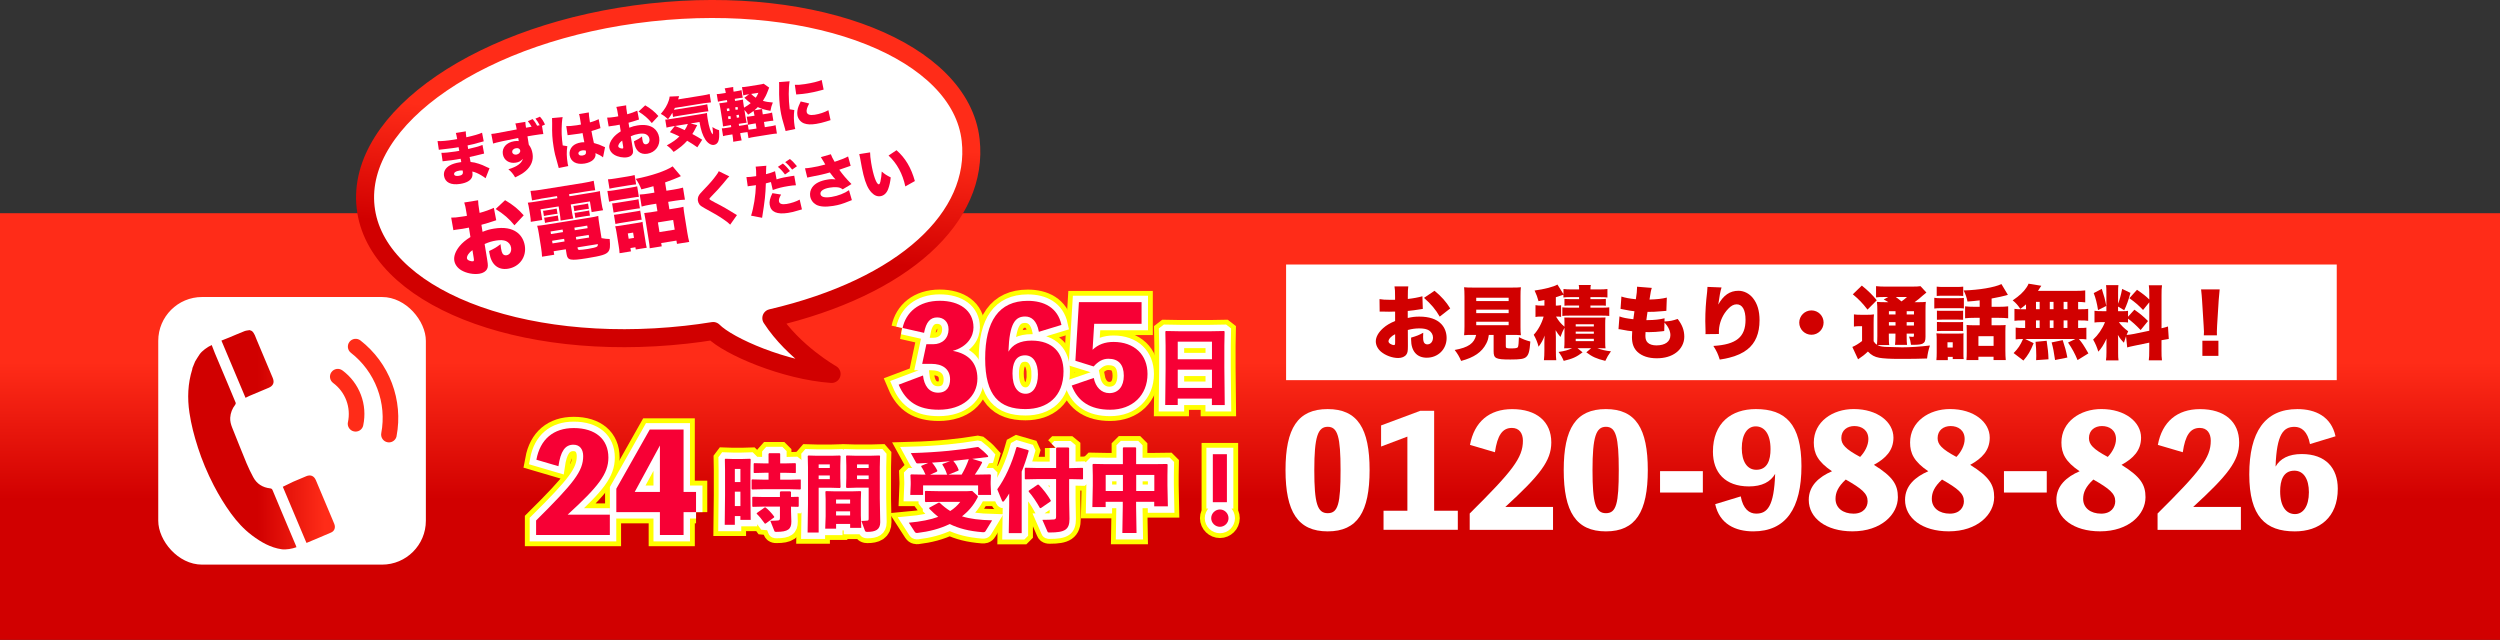 <?xml version="1.0" encoding="UTF-8"?><svg id="_レイヤー_2" xmlns="http://www.w3.org/2000/svg" xmlns:xlink="http://www.w3.org/1999/xlink" viewBox="0 0 694 177.63"><rect x="0" y="0" width="694" height="177.63" fill="#333333" stroke="none"/><defs><style>.cls-1{stroke:#ff0;stroke-width:6.24px;}.cls-1,.cls-2{fill:none;}.cls-3,.cls-4{fill:#d10000;}.cls-5{stroke:url(#_名称未設定グラデーション_2-2);stroke-linejoin:round;stroke-width:5px;}.cls-5,.cls-6{fill:#fff;}.cls-7{fill:#f70035;}.cls-8{fill:url(#_名称未設定グラデーション_2);}.cls-2{stroke-width:3.57px;}.cls-2,.cls-4{stroke:#fff;}.cls-4{stroke-miterlimit:10;stroke-width:4.21px;}.cls-9{fill:url(#_名称未設定グラデーション_2-3);}</style><linearGradient id="_名称未設定グラデーション_2" x1="347" y1="177.63" x2="347" y2="59.19" gradientUnits="userSpaceOnUse"><stop offset=".33" stop-color="#d10000"/><stop offset=".65" stop-color="#ff2c18"/></linearGradient><linearGradient id="_名称未設定グラデーション_2-2" x1="-18.25" y1="220.09" x2="-18.25" y2="116.46" gradientTransform="translate(218.03 -115.7) rotate(4.95)" xlink:href="#_名称未設定グラデーション_2"/><linearGradient id="_名称未設定グラデーション_2-3" x1="52.23" y1="122.08" x2="110.56" y2="122.08" xlink:href="#_名称未設定グラデーション_2"/></defs><g id="_レイヤー_1-2"><rect class="cls-8" y="59.19" width="694" height="118.44"/><path class="cls-5" d="M269.46,38.9c-2.73-24.7-42.55-40.57-88.93-35.44-46.39,5.13-81.77,29.31-79.04,54.02,2.73,24.7,42.55,40.57,88.93,35.44,2.56-.28,5.07-.63,7.56-1.03,4.28,4.32,19.85,10.99,32.87,11.92,0,0-10.53-5.93-16.73-15.5,36.95-8.64,57.7-28.11,55.34-49.41Z"/><path class="cls-7" d="M121.47,39.16c.96.07,2.6-.08,4.58-.4.19-.03.39-.06.86-.15-.18-1.04-.24-1.31-.37-1.7l2.77-.45c-.01.44,0,.55.14,1.65,2.07-.46,3.5-.87,4.37-1.27l.46,2.39c-.45.11-.54.12-1.36.37-1.03.31-1.9.53-3.12.77q.06.39.16.99c1.76-.38,2.93-.71,3.98-1.12l.45,2.39q-.33.07-.99.24c-.69.19-2.19.54-3.04.71q.13.72.27,1.38c.85.09,1.39.2,2.29.5.87.29,1.08.38,2.31.97.26.12.38.16.66.28l-1.09,2.77q-.55-.43-1.23-.83c-.84-.51-1.69-.87-2.46-1.04.11.71.08,1.2-.12,1.65-.39.88-1.51,1.52-3.23,1.79-2.58.41-4.21-.4-4.5-2.23-.18-1.15.39-2.21,1.57-2.88.69-.4,1.61-.7,2.73-.87.2-.03.25-.04.49-.08-.1-.53-.17-.84-.18-.92-.33.05-.97.17-1.21.21-.91.15-1.64.25-2.54.34-.7.08-.78.08-1.25.15l-.34-2.35c.71.03,2.3-.11,3.91-.37.33-.05.56-.09,1.05-.18-.02-.11-.03-.16-.04-.24t-.08-.4q-.04-.22-.06-.38c-.36.07-.52.1-.66.12-.85.14-1.12.16-2.94.38q-.6.08-1.19.14c-.22.02-.38.04-.43.05-.06,0-.16.03-.27.04l-.36-2.44ZM127.45,47.38c-.96.15-1.46.51-1.39,1,.06.39.54.56,1.33.43.88-.14,1.21-.5,1.09-1.21-.01-.1-.06-.27-.06-.27-.39-.03-.61-.01-.98.04Z"/><path class="cls-7" d="M147.86,33.05c.49.55.85,1.09,1.25,1.85.21-.03.44-.09.71-.13-.33-.66-.74-1.32-1.18-1.84l1.24-.54c.61.68.93,1.16,1.41,2.18l-.84.38.38,2.26c-.7.05-1.18.11-2.89.38-.57.09-.9.14-1.52.26.03.17.05.31.07.41l.26,1.65s.02.11.04.25c.59.78.88,1.47,1.05,2.52.29,1.78-.38,3.45-1.89,4.77-.69.61-1.53,1.12-2.95,1.79-.56-.99-1.16-1.68-1.88-2.24,2.41-.73,3.71-1.68,4.03-2.92-.57.66-1.08.93-1.99,1.08-1.82.29-3.3-.69-3.57-2.36-.29-1.79.99-3.26,3.16-3.6.5-.08.87-.09,1.27-.03-.03-.11-.04-.17-.05-.2l-.08-.47s-.01-.09-.04-.19c-2.88.53-6.4,1.32-6.96,1.54l-.51-2.67c.4-.03.57-.04.97-.11.42-.07,4.82-.89,6.09-1.14-.17-.96-.24-1.27-.38-1.65l2.78-.45c.02.53.04.77.18,1.62.52-.08,1.04-.17,1.55-.27-.3-.55-.6-1-1.04-1.54l1.34-.59ZM142.19,42.23c.08.49.58.78,1.19.68.66-.11,1.11-.6,1.03-1.13-.08-.49-.54-.74-1.16-.64-.69.11-1.13.57-1.05,1.09Z"/><path class="cls-7" d="M156.19,32.52c-.09.34-.16.9-.21,1.63-.14,2.21-.08,4.04.23,6.22l1.28.21c-.24,1.6-.21,2.9.11,4.9.01.08.06.28.15.62l-2.64.54q-.06-.28-.33-1.22c-.64-2.15-.84-3.01-1.11-4.71-.36-2.22-.44-3.62-.39-6.45.01-.73,0-1.16-.03-1.4,0-.02,0-.05-.01-.08l2.96-.27ZM157.17,34.99c.67.05,1.78-.03,2.98-.22.33-.05.6-.1,1.13-.2q-.15-.94-.33-2.04c-.06-.38-.13-.64-.22-.87l2.72-.45c0,.52.07,1.21.32,2.77.94-.26,1.85-.6,2.42-.89l.5,2.48c-.2.05-.25.07-.57.19-.47.19-1.16.39-1.93.62.21,1.22.28,1.54.68,3.32,1.16.31,1.78.54,2.76,1.02.09.05.17.09.33.14l-.56,2.83c-.43-.38-1.12-.77-2.11-1.19,0,.06.02.11.02.12.21,1.34-1.01,2.45-3.02,2.78-2.31.37-3.85-.51-4.15-2.33-.15-.94.14-1.83.82-2.5.53-.52,1.33-.87,2.32-1.03.33-.05.57-.06.93-.05-.09-.44-.1-.52-.25-1.25-.1-.53-.14-.75-.24-1.3-.36.07-.58.11-.89.16-.47.08-1.39.19-2.71.36-.19.02-.32.04-.36.04-.03,0-.11.02-.19.03l-.38-2.54ZM162.61,41.79c-.42-.08-.66-.09-.99-.04-.72.12-1.12.47-1.05.91.07.41.52.61,1.14.51.75-.12,1.05-.46.95-1.09l-.06-.3Z"/><path class="cls-7" d="M177.38,33.18c-.23.07-.28.08-.58.19-.59.21-1.56.49-2.32.7l.22,1.38c.88-.35,1.42-.5,2.25-.63,1.93-.31,3.46-.05,4.52.74.81.6,1.34,1.53,1.52,2.61.36,2.22-1.06,4.15-3.29,4.51-1.95.31-3.29-.81-3.65-3.07-.01-.08-.04-.22-.06-.39,1.09-.51,1.45-.73,2.23-1.34.04.33.05.51.1.84.08.49.15.75.28.97.16.27.45.41.77.36.67-.11,1.04-.73.91-1.53-.08-.53-.45-1.01-.99-1.26-.47-.2-1.1-.24-1.93-.11-.77.12-1.4.3-2.26.69l.46,2.78.07.41c.15.96.15,1.31-.04,1.68-.23.49-.79.84-1.49.95-1.16.19-2.58-.09-3.59-.7-.73-.45-1.23-1.12-1.35-1.88-.14-.85.23-1.86,1.04-2.84.54-.65,1.14-1.15,2.12-1.78l-.3-1.85-1.19.22-1.53.21s-.19.03-.33.07l-.43-2.46c.52.01,1.17-.04,2.18-.2.09-.02.11-.02.6-.1q.22-.05.31-.07l-.08-.5c-.19-1.18-.26-1.54-.45-2.1l2.72-.44c.01.58.05.94.22,1.98l.08.5c1.05-.28,1.99-.63,2.79-1l.48,2.47ZM172.72,39.03c-.68.46-1.15,1.17-1.08,1.61.03.19.17.33.43.45.24.11.56.17.75.14.2-.03.23-.15.15-.67l-.25-1.52ZM180.95,34.17c-1.03-1.27-2.09-2.2-3.69-3.2l1.85-1.73c1.51.87,2.66,1.81,3.65,2.97l-1.81,1.95Z"/><path class="cls-7" d="M186.65,31.3c-.43.73-.62,1.04-1.2,1.79-.85-.78-1.18-1.02-2.01-1.47,1.14-1.33,1.81-2.47,2.21-3.71.16-.51.22-.78.23-1.1l2.64-.12c-.02.07-.12.37-.27.9l6.83-1.1c.85-.14,1.41-.26,1.92-.4l.37,2.33c-.57.04-1.16.11-1.95.23l-8.08,1.3c-.1.21-.13.28-.25.54q.09-.02.42-.07l7.04-1.13c.83-.13,1.43-.24,1.78-.35l.32,1.96c-.51.04-.98.09-1.8.22l-6.5,1.04c-.65.1-1.05.19-1.51.31l-.19-1.18ZM193.54,34.76c-.1.18-.15.26-.42.79-.3.63-.57,1.09-.93,1.65,1.27.68,1.66.93,2.74,1.59l-1.35,2.1c-.93-.66-1.61-1.11-2.82-1.82-1.05,1.17-2.04,1.97-3.76,3.1-.61-.77-1.05-1.2-1.9-1.81,1.8-1.02,2.53-1.53,3.5-2.48-1.02-.51-1.47-.71-2.64-1.19l1.37-1.72-.33.05c-.93.15-1.49.27-1.97.4l-.36-2.22c.29,0,.67-.04,1.24-.13l8.47-1.36c1.08-.17,1.39-.24,1.88-.35.02.5.08,1,.17,1.57.38,2.34.83,3.77,1.41,4.37.11-.29.09-.97-.04-1.75l-.05-.28c.7.45,1.14.66,1.86.86.1,1.61.03,2.49-.21,3.11-.23.55-.65.89-1.2.98-.8.13-1.72-.45-2.4-1.49-.75-1.18-1.24-2.57-1.62-4.87l-2.47.4,1.82.48ZM187.37,34.97c1.24.48,1.79.71,2.7,1.15.45-.7.65-1.09.88-1.72l-3.58.58Z"/><path class="cls-7" d="M213.66,35.1c.77-.12,1.19-.21,1.64-.35l.37,2.33c-.51.02-.86.06-1.66.19l-4.56.73c-.8.13-1.14.2-1.67.35l-.27-1.68c-.3.02-.51.05-.9.11l-1.13.18.1.63c.09.53.19.98.3,1.38l-2.34.38c0-.45-.05-.93-.15-1.54l-.08-.5-1.07.17c-.77.12-1.05.18-1.51.32l-.35-2.17c.48-.01.74-.04,1.54-.17l1.07-.17-.09-.57-.55.09c-.77.12-1.01.16-1.64.29-.04-.56-.12-1.12-.26-1.99l-.42-2.64c-.14-.87-.22-1.24-.35-1.8.49-.05.76-.07,1.66-.22l.55-.09-.09-.58-.96.15c-.72.12-1.04.18-1.53.31l-.34-2.12c.48-.01.75-.04,1.55-.17l.96-.15c-.1-.6-.15-.86-.3-1.27l2.36-.38c0,.36,0,.64.11,1.3l.68-.11c.79-.13,1.05-.19,1.51-.32l.34,2.11c-.48.03-.68.06-1.53.2l-.68.11.09.58.9-.14c.79-.13.96-.15,1.3-.24,0,.37.03.59.19,1.61l.1.63c.68-.37,1.26-.77,1.85-1.25-.67-.49-1.04-.78-1.77-1.49l1.34-.99-.11.02c-.71.11-1.16.2-1.51.31l-.37-2.29c.42,0,.92-.07,1.83-.21l2.97-.48c.63-.1.92-.16,1.21-.26l1.53,1.08c-.09.24-.15.38-.32.83-.45,1.2-.81,1.9-1.41,2.85.89.26,1.47.36,2.75.46-.35.85-.51,1.42-.66,2.31-1.53-.27-2.41-.53-3.52-1.03-.34.36-.53.54-.94.88l2.15-.35c.02.4.05.73.16,1.38v.1s1.25-.2,1.25-.2c.72-.12.94-.17,1.34-.3l.36,2.26c-.5.03-.78.06-1.41.16l-1.19.19.23,1.45,1.35-.22ZM201.74,30.17l.11.69.68-.11-.11-.69-.68.11ZM202.09,32.33l.12.74.68-.11-.12-.74-.68.11ZM204.86,30.38l-.11-.69-.66.11.11.69.66-.11ZM205.21,32.59l-.12-.74-.66.11.12.74.66-.11ZM209.77,34.25l-.63.1c-.64.1-1.03.18-1.48.3l-.36-2.25c.43-.02.81-.06,1.57-.19l.57-.09v-.1c-.11-.58-.17-.86-.26-1.22-.53.41-.81.6-1.51,1.02-.36-.54-.59-.84-1.02-1.3l.27,1.7c.15.91.23,1.35.36,1.84-.37.03-.54.05-1.37.19l-.83.13.09.57,1.24-.2c.71-.12.89-.16,1.17-.24l.24,1.49c.41-.03.6-.06,1.14-.15l1.05-.17-.23-1.45ZM208.52,26.08c.41.43.74.7,1.28,1.05.33-.52.46-.73.73-1.37l-2.01.32Z"/><path class="cls-7" d="M219.2,22.56c-.33,1.89-.33,4.9.02,7.78l1.28.21c-.18,1.48-.16,2.93.09,4.5.05.3.07.44.17.76l-2.68.56c-.06-.29-.08-.42-.21-.82-.64-2.06-.97-3.41-1.21-4.9-.29-1.81-.42-3.82-.37-6.14.01-1.13,0-1.24-.03-1.72l2.94-.23ZM220.65,23.55c.76.04,1.61-.02,2.83-.21,2.09-.33,3.61-.71,4.62-1.14l.54,2.67c-.14.02-.3.06-1.14.3-1.07.29-2.2.53-3.29.71-.96.15-1.75.25-2.72.31-.13,0-.24.02-.46.04l-.38-2.66ZM224.64,28.73c-.57,1.04-.8,1.77-.71,2.34.12.72.89,1,2.22.79,1.4-.22,2.68-.66,3.81-1.27l.6,2.76q-.4.11-1.3.4c-.83.26-1.79.5-2.69.64-1.46.23-2.47.19-3.36-.14-.96-.36-1.68-1.24-1.85-2.27-.12-.77,0-1.68.36-2.57.16-.4.23-.57.56-1.25l2.35.57Z"/><path class="cls-7" d="M137.75,61.14c-.33.1-.39.11-.82.27-.84.3-2.22.7-3.29.99l.31,1.96c1.24-.5,2.01-.71,3.19-.9,2.74-.44,4.89-.08,6.4,1.05,1.14.84,1.9,2.16,2.15,3.7.5,3.14-1.5,5.88-4.66,6.39-2.76.44-4.66-1.15-5.17-4.35-.02-.11-.05-.31-.09-.56,1.55-.73,2.05-1.04,3.17-1.9.05.47.07.72.15,1.19.11.69.22,1.06.4,1.38.22.38.64.58,1.09.51.96-.15,1.48-1.04,1.29-2.17-.12-.76-.64-1.43-1.4-1.78-.66-.28-1.56-.34-2.74-.15-1.09.18-1.98.43-3.2.97l.65,3.94.09.58c.22,1.36.21,1.86-.05,2.38-.32.69-1.11,1.18-2.11,1.34-1.65.27-3.65-.12-5.09-.98-1.04-.63-1.74-1.59-1.91-2.66-.19-1.2.33-2.63,1.48-4.03.77-.92,1.61-1.63,3-2.51l-.42-2.62-1.68.32-2.17.3c-.07,0-.27.04-.46.1l-.61-3.49c.73.02,1.66-.06,3.08-.29.13-.02.15-.03.85-.13q.31-.07.44-.09l-.11-.71c-.27-1.67-.37-2.18-.64-2.98l3.85-.62c.02.82.08,1.34.31,2.8l.11.71c1.49-.4,2.83-.89,3.95-1.41l.67,3.5ZM131.16,69.43c-.97.66-1.63,1.65-1.53,2.28.04.27.23.46.6.63.34.15.79.24,1.06.2.29-.05.33-.21.21-.95l-.35-2.16ZM142.81,62.54c-1.45-1.8-2.97-3.11-5.22-4.52l2.62-2.45c2.14,1.23,3.77,2.57,5.17,4.21l-2.57,2.76Z"/><path class="cls-7" d="M150.15,55.17c-1.05.17-1.67.29-2.46.46l-.42-2.63c.93-.06,1.78-.15,2.83-.32l11.95-1.92c1.07-.17,1.91-.35,2.76-.58l.42,2.63c-.79.08-1.39.15-2.44.32l-4.81.77.09.58,5.41-.87c1.76-.28,2.31-.39,3.06-.56.03.59.07.97.23,1.97l.24,1.51c.14.89.22,1.24.41,1.83l-3.18.51-.48-2.96-5.32.85.3,1.87c.17,1.09.26,1.46.42,2.03l-3.54.57c-.04-.7-.1-1.22-.24-2.06l-.3-1.87-5.03.81.48,2.96-3.18.51c-.01-.64-.05-1-.19-1.87l-.24-1.51c-.15-.93-.24-1.38-.4-1.94.74-.07,1.32-.14,3.08-.43l5.12-.82-.09-.58-4.47.72ZM166.95,66.1c1.01.18,1.52.24,2.3.25.18,2.09.1,2.88-.39,3.51-.6.78-1.82,1.16-5.98,1.83-4.54.73-5.32.58-5.59-1.11l-.22-1.38-3.38.54.16.98-3.38.54c-.04-.79-.12-1.6-.27-2.54l-.6-3.76c-.15-.96-.28-1.62-.48-2.29.66-.04,1.24-.11,2.31-.28l12.33-1.98c1.13-.18,1.73-.3,2.32-.47.04.66.1,1.19.29,2.35l.61,3.8ZM150.75,58.5c.32,0,.43-.02.96-.11l1.87-.3q.78-.15.95-.2l.24,1.47c-.36.01-.45.03-.96.11l-1.87.3c-.44.07-.56.09-.95.2l-.24-1.47ZM151.06,60.41c.27,0,.41-.02.96-.11l1.87-.3c.49-.08.73-.12.95-.2l.24,1.47c-.27,0-.43.02-.96.11l-1.87.3c-.31.05-.64.13-.95.2l-.24-1.47ZM152.84,64.26l.11.71,3.34-.54-.11-.71-3.34.54ZM153.26,66.84l.12.73,3.34-.54-.12-.73-3.34.54ZM159.19,57.15c.27,0,.41-.02.96-.11l2.14-.34q.73-.12.95-.2l.24,1.47q-.07,0-.2.01c-.09,0-.47.05-.76.1l-2.14.34c-.47.07-.51.08-.95.2l-.24-1.47ZM159.56,63.91l3.56-.57-.11-.71-3.56.57.11.71ZM159.49,59.06c.32,0,.41-.02.96-.11l2.14-.34c.49-.08.76-.12.95-.2l.23,1.45c-.23,0-.45.03-.96.11l-2.14.34c-.45.07-.62.1-.95.2l-.23-1.45ZM159.98,66.51l3.56-.57-.12-.73-3.56.57.12.73ZM160.39,69.03c.04.22.14.3.42.34.28.02,1.33-.1,2.46-.28,1.25-.2,2.19-.44,2.43-.62.21-.12.27-.32.27-.71l-5.65.91.06.36Z"/><path class="cls-7" d="M168.62,53.01c.55,0,1-.05,1.82-.18l4.65-.75c.91-.15,1.33-.24,1.79-.36l.47,2.94c-.5.01-.7.04-1.77.21l-4.7.75c-.78.12-1.24.22-1.79.38l-.48-3ZM168.78,49.78c.63-.03.99-.07,2.04-.24l3.34-.54c1.04-.17,1.4-.25,2.01-.41l.42,2.6c-.56.04-1.1.11-2.04.26l-3.34.54c-.89.14-1.42.25-2.02.39l-.42-2.6ZM169.93,56.47c.38-.02.65-.06,1.34-.17l4.7-.75c.69-.11.93-.15,1.26-.25l.41,2.54c-.43.02-.65.06-1.28.16l-4.7.75c-.71.12-.85.14-1.33.26l-.41-2.54ZM170.43,59.63c.52-.04.63-.06,1.34-.17l4.67-.75c.69-.11.94-.15,1.28-.25l.41,2.54c-.38.01-.63.05-1.34.17l-4.67.75c-.64.1-.85.14-1.28.25l-.41-2.54ZM175.17,69.78l-3.18.51c-.04-.7-.11-1.28-.25-2.11l-.6-3.71c-.11-.67-.19-1.06-.36-1.66.54-.04.92-.08,1.66-.2l4.58-.74c.78-.12,1-.16,1.35-.29.02.43.07.7.19,1.48l.65,4.07c.15.91.19,1.16.33,1.64l-3.05.49-.1-.62-1.38.22.15.91ZM174.52,66.28l1.47-.24-.24-1.47-1.47.23.24,1.47ZM181.39,51.69c-1.22.36-1.79.49-3.35.88-.43-1.12-.82-1.86-1.56-2.92,4.3-.83,8.43-2.22,10.24-3.47l2.29,2.71q-.19.1-.66.31-.96.45-3.72,1.44l.37,2.31,2-.32c1.11-.18,1.88-.35,2.6-.55l.54,3.34c-.82.04-1.6.12-2.62.29l-2.03.32.33,2.07,2.29-.37c.76-.12,1.22-.22,1.61-.33.03.49.11,1.1.23,1.88l.86,5.36c.15.93.34,1.86.52,2.52l-3.4.54-.15-.91-4.23.68.15.91-3.34.54c-.03-.61-.12-1.33-.3-2.42l-.92-5.74c-.1-.64-.12-.76-.3-1.62.56-.04.97-.09,1.66-.2l2-.32-.33-2.07-1.49.24c-1.09.18-1.82.34-2.56.55l-.54-3.34c.82-.04,1.58-.12,2.62-.29l1.47-.24-.29-1.8ZM183.07,64.43l4.23-.68-.43-2.69-4.23.68.43,2.69Z"/><path class="cls-7" d="M202.46,48.96c-.34.3-.47.46-1.73,2-.78.95-1.89,2.17-3.36,3.67-.37.38-.45.49-.43.63q.03.19,1.68,1.04c1.91.96,3.42,1.84,5.41,3.08.11.06.27.15.55.33l-1.88,2.66c-.46-.46-.87-.8-1.83-1.46-1.55-1.05-2.18-1.42-5.25-3.1-.88-.49-1.21-.73-1.48-1.09-.19-.28-.35-.65-.4-1-.09-.55.03-1.1.34-1.6.18-.27.39-.51,1.24-1.41,1.84-1.91,2.67-2.88,3.57-4.14.32-.44.45-.63.64-1.04l2.92,1.43Z"/><path class="cls-7" d="M215.58,49.79c1.49-.45,2.13-.58,4.13-.9.11-.02.44-.07.77-.11l.47,2.65c-.77.03-1.21.08-2.08.22-1.73.28-2.83.55-4.35,1.1l-.51-2.21c-.74.2-.96.25-1.41.36-.11,3.23-.25,4.55-1.04,9.56l-3.06-.59c.72-2.23,1.26-5.6,1.35-8.47-.11.02-.19.03-.25.04-.36.06-.79.11-1.09.14-.41.05-.47.06-.6.08-.11.02-.19.03-.34.07l-.36-2.57c.63,0,1.47-.07,2.41-.22.05,0,.16-.03.3-.05,0-1.32-.03-1.91-.11-2.38-.01-.06-.02-.14-.04-.25l2.97-.25c-.04.33-.06.45-.06.95,0,.34-.02.81-.04,1.39,1.02-.26,1.77-.51,2.51-.82l.43,2.27ZM216.83,54.02c-.48.8-.67,1.37-.59,1.85.12.72.81.96,2.13.75,1.24-.2,2.73-.7,3.62-1.21l.63,2.72c-.31.08-.42.12-.83.23-1.43.44-2.05.59-3.02.74-3.08.49-4.78-.25-5.1-2.23-.15-.91.07-1.85.75-3.25l2.4.39ZM217.33,45.41c.7.56,1.34,1.23,1.96,2.07l-1.38.96c-.7-.94-1.24-1.53-1.97-2.12l1.38-.92ZM219.27,44.14c.65.51,1.2,1.06,1.97,2l-1.33.94c-.77-.99-1.32-1.56-1.95-2.07l1.31-.87Z"/><path class="cls-7" d="M223.47,46.72c.61-.03.99-.08,1.74-.2,1.21-.19,2.43-.45,3.89-.85-.11-.18-.11-.19-.33-.58-.38-.66-.62-1.06-.9-1.47l2.77-.8c.21.6.59,1.34,1.05,2.1,1.65-.54,2.85-1.01,3.74-1.49l.71,2.6q-.45.13-1.25.43c-.68.26-1.3.47-1.91.66.88,1.25,1.99,2.57,3.39,3.97l-2.44,1.47c-.55-.41-.96-.56-1.82-.6-.55-.02-1.09.02-1.75.12-1.76.28-2.73.96-2.6,1.79.13.83,1.18,1.1,3.09.79,1.79-.29,3.67-1.03,4.83-1.87l.8,2.76c-.27.11-.4.14-.7.27-1.95.8-2.89,1.08-4.51,1.34-2.14.34-3.7.22-4.73-.35-.89-.52-1.48-1.36-1.64-2.37-.13-.83.07-1.7.55-2.41.77-1.12,2.22-1.86,4.29-2.19.85-.14,1.33-.15,2.2-.03-.34-.33-.72-.79-1.24-1.49-.18-.23-.22-.29-.34-.45-1.32.41-3.33.86-5.47,1.25-.44.09-.52.1-.79.18l-.63-2.59Z"/><path class="cls-7" d="M241.54,42.3c0,.72.1,1.72.29,2.87.57,3.52,1.49,6.09,2.15,5.99.17-.03.31-.26.41-.69.2-.94.34-1.88.38-2.85.86.75,1.34,1.04,2.5,1.63-.13,1.26-.36,2.27-.71,3.22-.42,1.13-1.17,1.83-2.13,1.99-.88.14-1.71-.19-2.46-.99-1-1.03-1.68-2.54-2.29-5-.26-1.09-.53-2.4-.91-4.58-.1-.53-.13-.69-.24-1.11l3.02-.48ZM248.87,41.7c2.44,2.14,4.05,4.83,5.1,8.56l-2.65,1.49c-.74-3.49-2.32-6.41-4.66-8.57l2.21-1.48Z"/><path class="cls-1" d="M260.82,139.54c1,.95,1.94,1.69,2.96,2.32,1.12-.72,2.02-1.52,2.79-2.54h-5.61l-4.04.05-.15-.2v-2.77l.15-.12,4.04.08h7.4l1.52-.08,1.32,1.2c.17.15.25.25.25.37,0,.1-.05.22-.15.4-1.07,2.09-2.54,3.76-4.26,5.08,2.19.7,4.81,1.02,8.37,1.12l-1.84,3.01c-.15.25-.4.3-.77.28-3.86-.3-6.65-1.05-9.17-2.27-2.69,1.32-5.73,2.09-8.92,2.47-.3.02-.57.02-.77-.3l-1.64-2.54c3.34-.3,6.03-.85,8.15-1.62-.82-.65-1.62-1.37-2.49-2.27v-.27l2.59-1.4h.27ZM272.56,128.2l.08.22c-.62,1.22-1.35,2.37-2.02,3.34h.15l4.14-.07.17.17-.07,1.89v.72l.12,2.92h-3.61v-2.64h-15.27v2.64h-3.56l.12-2.92v-.72l-.07-1.89.17-.17,4.01.07c-.27-.7-.67-1.5-1.2-2.24l.07-.22,1.89-.8c-.9.05-1.82.1-2.79.15-.32.03-.5-.07-.57-.2l-1.47-2.67c7.97-.22,13.78-.9,18.54-1.69l.25.05c.92.72,1.74,1.4,2.69,2.47l-.07.25c-1.57.2-3.02.37-4.36.52l2.67.82ZM263.74,128.03c-1.67.15-3.34.3-5.01.4.62.7,1.12,1.47,1.47,2.22l-.07.25-1.94.87h4.86l-.15-.05c-.37-1.12-.67-1.77-1.3-2.74l.07-.2,2.07-.75ZM266.95,131.76c.8-1.37,1.47-2.79,1.99-4.29-1.42.17-2.87.32-4.31.47.75.92,1.05,1.35,1.49,2.49l-.07.22-2.74,1.1h3.64Z"/><path class="cls-1" d="M283.62,147.99h-3.59l.12-7.7v-3.29c-.45.75-.95,1.52-1.4,2.07-.12.15-.22.2-.32.2-.12,0-.2-.1-.27-.25l-1.32-3.19c2.14-2.97,4.01-6.98,5.31-11.64l.22-.12,3.09.9.1.22c-.62,2.24-1.27,4.09-1.94,5.73v17.07ZM293.18,124.41l.2-.2h3.19l.22.18v5.56h.42l3.29-.08.15.12v2.96l-.15.12-3.29-.07h-.42v5.63l.1,5.43c0,2.94-1.22,3.76-5.48,3.76-.5,0-.55-.05-.65-.3l-1.4-3.21c1.17,0,2.72-.05,3.14-.1.52-.05.67-.2.67-.8v-10.42h-5.11l-3.41.07-.17-.15v-2.92l.15-.15,3.44.08h5.11v-5.53ZM288.08,134.53l.27.03c1.27,1.27,2.39,2.77,3.36,4.38l-.07.25-2.72,1.87-.25-.05c-.87-1.57-2.02-3.31-3.11-4.54l.02-.25,2.49-1.69Z"/><path class="cls-1" d="M306.93,139.29v1.47h-3.69l.12-5.98v-2.84l-.07-2.99.17-.17,3.71.07h4.54v-4.51l.17-.17h3.34l.17.17v4.51h4.86l3.71-.05.17.17-.05,2.96v2.77l.12,5.86h-3.79v-1.27h-5.03v1.39l.12,7.28h-3.94l.12-7.28v-1.39h-4.78ZM311.72,131.84h-4.78v4.46h4.78v-4.46ZM320.44,136.3v-4.46h-5.03v4.46h5.03Z"/><path class="cls-1" d="M341.04,143.85c0,1.32-1.1,2.39-2.39,2.39s-2.42-1.07-2.42-2.39,1.1-2.42,2.42-2.42,2.39,1.1,2.39,2.42ZM340.59,139.41h-3.91v-13.33h3.91v13.33Z"/><path class="cls-1" d="M250.56,91.05c.9-4.28,4.43-7.55,10.33-7.55,5.37,0,9.35,2.59,9.35,7.4,0,2.37-1.54,5.34-5.75,6.5,4.21.75,6.84,3.19,6.84,7.7,0,4.92-4.06,8.64-10.74,8.64-5.63,0-9.09-2.14-11.12-6.95l6.76-2.55c.3,2.78,1.65,4.77,4.17,4.77s3.34-1.8,3.34-3.68c0-3-2.22-4.32-5.15-4.32h-2.59l1.16-5.45h1.88c2.59,0,4.28-1.69,4.28-4.13,0-2.22-1.5-3.31-3.16-3.31-1.88,0-3.08,1.24-3.64,4.28l-5.97-1.35Z"/><path class="cls-1" d="M288.39,92.1c-.56-3.12-2.1-4.24-3.79-4.24-2.7,0-4.39,1.73-4.66,9.77,1.13-1.95,3.23-3.08,6.42-3.08,5.9,0,8.87,3.45,8.87,8.53,0,7.1-4.55,10.48-10.56,10.48-7.21,0-11.19-3.64-11.19-14.01s3.79-16.04,11.83-16.04c4.4,0,8.3,1.8,9.35,6.69l-6.27,1.91ZM288.13,103.94c0-3.19-1.28-5.3-3.57-5.3-2.74,0-3.49,2.4-3.49,5.07,0,3.79,1.54,5.6,3.64,5.6,1.95,0,3.42-1.84,3.42-5.37Z"/><path class="cls-1" d="M303.3,97.1c1.54-1.47,3.42-2.18,5.82-2.18,5.71,0,9.43,3.49,9.43,8.9,0,5.86-4.13,9.92-10.37,9.92-5.48,0-9.02-2.29-10.67-6.72l6.12-2.1c.49,2.52,2.1,4.21,4.32,4.21,2.52,0,4.02-1.88,4.02-4.81,0-3.16-1.5-4.73-4.28-4.73-1.5,0-2.78.68-4.09,2.14l-5.07-1.58.98-16.27h17.39v6.01h-13.15l-.45,7.21Z"/><path class="cls-1" d="M326.94,110.65v1.78h-3.48l.11-10.12v-6.34l-.07-3.94.18-.14,3.9.07h8.32l3.87-.07.18.14-.07,3.94v6l.11,10.47h-3.57v-1.78h-9.5ZM336.44,94.85h-9.5v4.89h9.5v-4.89ZM336.44,102.62h-9.5v5.07h9.5v-5.07Z"/><path class="cls-1" d="M169.29,142.87v5.64h-20.47v-4.02c10.48-10.41,13.07-13.67,13.07-17.88,0-1.84-.9-3.16-2.7-3.16-2.33,0-3.57,1.8-4.17,5.97l-6.12-1.8c1.05-5.67,4.73-8.79,10.37-8.79,6.01,0,9.62,3.08,9.62,8.19,0,4.55-2.82,8.08-11.31,15.85h11.72Z"/><path class="cls-1" d="M193.22,142.16h-3.46v6.35h-6.57v-6.35h-12.1v-6.5l9.28-16.42h9.39v17.32h3.46v5.6ZM183.19,136.56v-12.89l-6.99,12.89h6.99Z"/><path class="cls-1" d="M203.99,143.26v2.42h-2.81l.09-8.23v-6.94l-.05-3,.12-.16,2.12.07h2.42l2.35-.07.16.16-.07,3v6.8l.07,7.01h-2.86v-1.06h-1.55ZM205.54,130.18h-1.55v3.64h1.55v-3.64ZM205.54,136.48h-1.55v4.01h1.55v-4.01ZM213.35,131.24h-1.18l-2.79.07-.16-.11v-2.47l.14-.16,2.81.07h1.18v-2.65l.16-.18h2.91l.16.16v2.67h1.43l2.74-.07.18.14v2.47l-.11.14-2.81-.07h-1.43v1.91h2.77l2.81-.07.14.12v2.51l-.16.16-2.79-.07h-7.52l-3.02.07-.16-.14v-2.54l.14-.12,3.04.07h1.52v-1.91ZM216.51,136.62l.18-.23h2.68l.21.21v1.36l2.01-.05.14.12v2.51l-.16.16-1.98-.05v1.24l.09,2.91c0,2.08-.92,2.84-4.13,2.84-.46,0-.51-.05-.6-.28l-1.11-2.79c1.08-.02,1.66-.05,2.05-.09.48-.02.62-.16.62-.71v-3.14h-4.5l-3.02.07-.16-.14v-2.54l.14-.12,3.04.07h4.5v-1.36ZM212.27,140.86h.23c.58.41,1.78,1.61,2.42,2.56l-.02.21-2.38,1.73-.21-.02c-.67-.97-1.68-2.21-2.26-2.72l.05-.21,2.17-1.54Z"/><path class="cls-1" d="M230.74,126.52l2.44-.07.16.16-.07,2.63v3.48l.07,2.54-.18.21-2.44-.07h-3.46v12.43h-3.07l.11-7.84v-10.31l-.07-3.07.14-.16,2.47.07h3.9ZM230.35,129.91v-.99h-3.09v.99h3.09ZM227.26,133h3.09v-1.01h-3.09v1.01ZM232.1,145.45v1.31h-3.02l.12-3.44v-4.73l-.07-2.1.16-.16,2.63.07h4.45l2.51-.07.16.16-.07,2.1v4.5l.12,3.44h-3.09v-1.08h-3.9ZM235.99,138.67h-3.9v1.13h3.9v-1.13ZM235.99,141.94h-3.9v1.15h3.9v-1.15ZM237.49,135.39l-2.44.07-.18-.21.07-2.54v-3.48l-.07-2.63.16-.16,2.44.07h4.22l2.47-.07.14.16-.07,3.07v8.72l.12,6.59c0,2.05-1.29,2.67-3.6,2.67-.46,0-.55-.12-.65-.35l-.99-2.7c.53,0,1.04-.02,1.71-.09.28-.05.32-.14.32-.69v-8.44h-3.64ZM241.14,129.91v-.99h-3.23v.99h3.23ZM237.91,133h3.23v-1.01h-3.23v1.01Z"/><path class="cls-2" d="M260.82,139.54c1,.95,1.94,1.69,2.96,2.32,1.12-.72,2.02-1.52,2.79-2.54h-5.61l-4.04.05-.15-.2v-2.77l.15-.12,4.04.08h7.4l1.52-.08,1.32,1.2c.17.15.25.25.25.37,0,.1-.05.22-.15.4-1.07,2.09-2.54,3.76-4.26,5.08,2.19.7,4.81,1.02,8.37,1.12l-1.84,3.01c-.15.25-.4.3-.77.28-3.86-.3-6.65-1.05-9.17-2.27-2.69,1.32-5.73,2.09-8.92,2.47-.3.02-.57.02-.77-.3l-1.64-2.54c3.34-.3,6.03-.85,8.15-1.62-.82-.65-1.62-1.37-2.49-2.27v-.27l2.59-1.4h.27ZM272.56,128.2l.08.22c-.62,1.22-1.35,2.37-2.02,3.34h.15l4.14-.07.17.17-.07,1.89v.72l.12,2.92h-3.61v-2.64h-15.27v2.64h-3.56l.12-2.92v-.72l-.07-1.89.17-.17,4.01.07c-.27-.7-.67-1.5-1.2-2.24l.07-.22,1.89-.8c-.9.05-1.82.1-2.79.15-.32.03-.5-.07-.57-.2l-1.47-2.67c7.97-.22,13.78-.9,18.54-1.69l.25.05c.92.72,1.74,1.4,2.69,2.47l-.07.25c-1.57.2-3.02.37-4.36.52l2.67.82ZM263.74,128.03c-1.67.15-3.34.3-5.01.4.62.7,1.12,1.47,1.47,2.22l-.07.25-1.94.87h4.86l-.15-.05c-.37-1.12-.67-1.77-1.3-2.74l.07-.2,2.07-.75ZM266.95,131.76c.8-1.37,1.47-2.79,1.99-4.29-1.42.17-2.87.32-4.31.47.75.92,1.05,1.35,1.49,2.49l-.07.22-2.74,1.1h3.64Z"/><path class="cls-2" d="M283.62,147.99h-3.59l.12-7.7v-3.29c-.45.75-.95,1.52-1.4,2.07-.12.15-.22.2-.32.2-.12,0-.2-.1-.27-.25l-1.32-3.19c2.14-2.97,4.01-6.98,5.31-11.64l.22-.12,3.09.9.1.22c-.62,2.24-1.27,4.09-1.94,5.73v17.07ZM293.18,124.41l.2-.2h3.19l.22.18v5.56h.42l3.29-.08.15.12v2.96l-.15.12-3.29-.07h-.42v5.63l.1,5.43c0,2.94-1.22,3.76-5.48,3.76-.5,0-.55-.05-.65-.3l-1.4-3.21c1.17,0,2.72-.05,3.14-.1.52-.05.67-.2.67-.8v-10.42h-5.11l-3.41.07-.17-.15v-2.92l.15-.15,3.44.08h5.11v-5.53ZM288.08,134.53l.27.03c1.27,1.27,2.39,2.77,3.36,4.38l-.07.25-2.72,1.87-.25-.05c-.87-1.57-2.02-3.31-3.11-4.54l.02-.25,2.49-1.69Z"/><path class="cls-2" d="M306.93,139.29v1.47h-3.69l.12-5.98v-2.84l-.07-2.99.17-.17,3.71.07h4.54v-4.51l.17-.17h3.34l.17.17v4.51h4.86l3.71-.05.17.17-.05,2.96v2.77l.12,5.86h-3.79v-1.27h-5.03v1.39l.12,7.28h-3.94l.12-7.28v-1.39h-4.78ZM311.72,131.84h-4.78v4.46h4.78v-4.46ZM320.44,136.3v-4.46h-5.03v4.46h5.03Z"/><path class="cls-2" d="M341.04,143.85c0,1.32-1.1,2.39-2.39,2.39s-2.42-1.07-2.42-2.39,1.1-2.42,2.42-2.42,2.39,1.1,2.39,2.42ZM340.59,139.41h-3.91v-13.33h3.91v13.33Z"/><path class="cls-2" d="M250.56,91.05c.9-4.28,4.43-7.55,10.33-7.55,5.37,0,9.35,2.59,9.35,7.4,0,2.37-1.54,5.34-5.75,6.5,4.21.75,6.84,3.19,6.84,7.7,0,4.92-4.06,8.64-10.74,8.64-5.63,0-9.09-2.14-11.12-6.95l6.76-2.55c.3,2.78,1.65,4.77,4.17,4.77s3.34-1.8,3.34-3.68c0-3-2.22-4.32-5.15-4.32h-2.59l1.16-5.45h1.88c2.59,0,4.28-1.69,4.28-4.13,0-2.22-1.5-3.31-3.16-3.31-1.88,0-3.08,1.24-3.64,4.28l-5.97-1.35Z"/><path class="cls-2" d="M288.39,92.1c-.56-3.12-2.1-4.24-3.79-4.24-2.7,0-4.39,1.73-4.66,9.77,1.13-1.95,3.23-3.08,6.42-3.08,5.9,0,8.87,3.45,8.87,8.53,0,7.1-4.55,10.48-10.56,10.48-7.21,0-11.19-3.64-11.19-14.01s3.79-16.04,11.83-16.04c4.4,0,8.3,1.8,9.35,6.69l-6.27,1.91ZM288.13,103.94c0-3.19-1.28-5.3-3.57-5.3-2.74,0-3.49,2.4-3.49,5.07,0,3.79,1.54,5.6,3.64,5.6,1.95,0,3.42-1.84,3.42-5.37Z"/><path class="cls-2" d="M303.3,97.1c1.54-1.47,3.42-2.18,5.82-2.18,5.71,0,9.43,3.49,9.43,8.9,0,5.86-4.13,9.92-10.37,9.92-5.48,0-9.02-2.29-10.67-6.72l6.12-2.1c.49,2.52,2.1,4.21,4.32,4.21,2.52,0,4.02-1.88,4.02-4.81,0-3.16-1.5-4.73-4.28-4.73-1.5,0-2.78.68-4.09,2.14l-5.07-1.58.98-16.27h17.39v6.01h-13.15l-.45,7.21Z"/><path class="cls-2" d="M326.94,110.65v1.78h-3.48l.11-10.12v-6.34l-.07-3.94.18-.14,3.9.07h8.32l3.87-.07.18.14-.07,3.94v6l.11,10.47h-3.57v-1.78h-9.5ZM336.44,94.85h-9.5v4.89h9.5v-4.89ZM336.44,102.62h-9.5v5.07h9.5v-5.07Z"/><path class="cls-2" d="M169.29,142.87v5.64h-20.47v-4.02c10.48-10.41,13.07-13.67,13.07-17.88,0-1.84-.9-3.16-2.7-3.16-2.33,0-3.57,1.8-4.17,5.97l-6.12-1.8c1.05-5.67,4.73-8.79,10.37-8.79,6.01,0,9.62,3.08,9.62,8.19,0,4.55-2.82,8.08-11.31,15.85h11.72Z"/><path class="cls-2" d="M193.22,142.16h-3.46v6.35h-6.57v-6.35h-12.1v-6.5l9.28-16.42h9.39v17.32h3.46v5.6ZM183.19,136.56v-12.89l-6.99,12.89h6.99Z"/><path class="cls-2" d="M203.99,143.26v2.42h-2.81l.09-8.23v-6.94l-.05-3,.12-.16,2.12.07h2.42l2.35-.07.16.16-.07,3v6.8l.07,7.01h-2.86v-1.06h-1.55ZM205.54,130.18h-1.55v3.64h1.55v-3.64ZM205.54,136.48h-1.55v4.01h1.55v-4.01ZM213.35,131.24h-1.18l-2.79.07-.16-.11v-2.47l.14-.16,2.81.07h1.18v-2.65l.16-.18h2.91l.16.16v2.67h1.43l2.74-.07.18.14v2.47l-.11.14-2.81-.07h-1.43v1.91h2.77l2.81-.07.14.12v2.51l-.16.16-2.79-.07h-7.52l-3.02.07-.16-.14v-2.54l.14-.12,3.04.07h1.52v-1.91ZM216.51,136.62l.18-.23h2.68l.21.21v1.36l2.01-.05.14.12v2.51l-.16.16-1.98-.05v1.24l.09,2.91c0,2.08-.92,2.84-4.13,2.84-.46,0-.51-.05-.6-.28l-1.11-2.79c1.08-.02,1.66-.05,2.05-.09.48-.02.62-.16.62-.71v-3.14h-4.5l-3.02.07-.16-.14v-2.54l.14-.12,3.04.07h4.5v-1.36ZM212.27,140.86h.23c.58.41,1.78,1.61,2.42,2.56l-.02.21-2.38,1.73-.21-.02c-.67-.97-1.68-2.21-2.26-2.72l.05-.21,2.17-1.54Z"/><path class="cls-2" d="M230.74,126.52l2.44-.07.16.16-.07,2.63v3.48l.07,2.54-.18.21-2.44-.07h-3.46v12.43h-3.07l.11-7.84v-10.31l-.07-3.07.14-.16,2.47.07h3.9ZM230.35,129.91v-.99h-3.09v.99h3.09ZM227.26,133h3.09v-1.01h-3.09v1.01ZM232.1,145.45v1.31h-3.02l.12-3.44v-4.73l-.07-2.1.16-.16,2.63.07h4.45l2.51-.07.16.16-.07,2.1v4.5l.12,3.44h-3.09v-1.08h-3.9ZM235.99,138.67h-3.9v1.13h3.9v-1.13ZM235.99,141.94h-3.9v1.15h3.9v-1.15ZM237.49,135.39l-2.44.07-.18-.21.07-2.54v-3.48l-.07-2.63.16-.16,2.44.07h4.22l2.47-.07.14.16-.07,3.07v8.72l.12,6.59c0,2.05-1.29,2.67-3.6,2.67-.46,0-.55-.12-.65-.35l-.99-2.7c.53,0,1.04-.02,1.71-.09.28-.05.32-.14.32-.69v-8.44h-3.64ZM241.14,129.91v-.99h-3.23v.99h3.23ZM237.91,133h3.23v-1.01h-3.23v1.01Z"/><path class="cls-7" d="M260.82,139.54c1,.95,1.94,1.69,2.96,2.32,1.12-.72,2.02-1.52,2.79-2.54h-5.61l-4.04.05-.15-.2v-2.77l.15-.12,4.04.08h7.4l1.52-.08,1.32,1.2c.17.15.25.25.25.37,0,.1-.05.22-.15.4-1.07,2.09-2.54,3.76-4.26,5.08,2.19.7,4.81,1.02,8.37,1.12l-1.84,3.01c-.15.25-.4.3-.77.28-3.86-.3-6.65-1.05-9.17-2.27-2.69,1.32-5.73,2.09-8.92,2.47-.3.02-.57.02-.77-.3l-1.64-2.54c3.34-.3,6.03-.85,8.15-1.62-.82-.65-1.62-1.37-2.49-2.27v-.27l2.59-1.4h.27ZM272.56,128.2l.08.22c-.62,1.22-1.35,2.37-2.02,3.34h.15l4.14-.07.17.17-.07,1.89v.72l.12,2.92h-3.61v-2.64h-15.27v2.64h-3.56l.12-2.92v-.72l-.07-1.89.17-.17,4.01.07c-.27-.7-.67-1.5-1.2-2.24l.07-.22,1.89-.8c-.9.05-1.82.1-2.79.15-.32.03-.5-.07-.57-.2l-1.47-2.67c7.97-.22,13.78-.9,18.54-1.69l.25.05c.92.72,1.74,1.4,2.69,2.47l-.07.25c-1.57.2-3.02.37-4.36.52l2.67.82ZM263.74,128.03c-1.67.15-3.34.3-5.01.4.62.7,1.12,1.47,1.47,2.22l-.07.25-1.94.87h4.86l-.15-.05c-.37-1.12-.67-1.77-1.3-2.74l.07-.2,2.07-.75ZM266.95,131.76c.8-1.37,1.47-2.79,1.99-4.29-1.42.17-2.87.32-4.31.47.75.92,1.05,1.35,1.49,2.49l-.07.22-2.74,1.1h3.64Z"/><path class="cls-7" d="M283.62,147.99h-3.59l.12-7.7v-3.29c-.45.75-.95,1.52-1.4,2.07-.12.15-.22.2-.32.2-.12,0-.2-.1-.27-.25l-1.32-3.19c2.14-2.97,4.01-6.98,5.31-11.64l.22-.12,3.09.9.1.22c-.62,2.24-1.27,4.09-1.94,5.73v17.07ZM293.18,124.41l.2-.2h3.19l.22.18v5.56h.42l3.29-.08.15.12v2.96l-.15.12-3.29-.07h-.42v5.63l.1,5.43c0,2.94-1.22,3.76-5.48,3.76-.5,0-.55-.05-.65-.3l-1.4-3.21c1.17,0,2.72-.05,3.14-.1.52-.05.67-.2.67-.8v-10.42h-5.11l-3.41.07-.17-.15v-2.92l.15-.15,3.44.08h5.11v-5.53ZM288.08,134.53l.27.03c1.27,1.27,2.39,2.77,3.36,4.38l-.07.25-2.72,1.87-.25-.05c-.87-1.57-2.02-3.31-3.11-4.54l.02-.25,2.49-1.69Z"/><path class="cls-7" d="M306.93,139.29v1.47h-3.69l.12-5.98v-2.84l-.07-2.99.17-.17,3.71.07h4.54v-4.51l.17-.17h3.34l.17.17v4.51h4.86l3.71-.05.17.17-.05,2.96v2.77l.12,5.86h-3.79v-1.27h-5.03v1.39l.12,7.28h-3.94l.12-7.28v-1.39h-4.78ZM311.72,131.84h-4.78v4.46h4.78v-4.46ZM320.44,136.3v-4.46h-5.03v4.46h5.03Z"/><path class="cls-7" d="M341.04,143.85c0,1.32-1.1,2.39-2.39,2.39s-2.42-1.07-2.42-2.39,1.1-2.42,2.42-2.42,2.39,1.1,2.39,2.42ZM340.59,139.41h-3.91v-13.33h3.91v13.33Z"/><path class="cls-7" d="M250.56,91.05c.9-4.28,4.43-7.55,10.33-7.55,5.37,0,9.35,2.59,9.35,7.4,0,2.37-1.54,5.34-5.75,6.5,4.21.75,6.84,3.19,6.84,7.7,0,4.92-4.06,8.64-10.74,8.64-5.63,0-9.09-2.14-11.12-6.95l6.76-2.55c.3,2.78,1.65,4.77,4.17,4.77s3.34-1.8,3.34-3.68c0-3-2.22-4.32-5.15-4.32h-2.59l1.16-5.45h1.88c2.59,0,4.28-1.69,4.28-4.13,0-2.22-1.5-3.31-3.16-3.31-1.88,0-3.08,1.24-3.64,4.28l-5.97-1.35Z"/><path class="cls-7" d="M288.39,92.1c-.56-3.12-2.1-4.24-3.79-4.24-2.7,0-4.39,1.73-4.66,9.77,1.13-1.95,3.23-3.08,6.42-3.08,5.9,0,8.87,3.45,8.87,8.53,0,7.1-4.55,10.48-10.56,10.48-7.21,0-11.19-3.64-11.19-14.01s3.79-16.04,11.83-16.04c4.4,0,8.3,1.8,9.35,6.69l-6.27,1.91ZM288.13,103.94c0-3.19-1.28-5.3-3.57-5.3-2.74,0-3.49,2.4-3.49,5.07,0,3.79,1.54,5.6,3.64,5.6,1.95,0,3.42-1.84,3.42-5.37Z"/><path class="cls-7" d="M303.3,97.1c1.54-1.47,3.42-2.18,5.82-2.18,5.71,0,9.43,3.49,9.43,8.9,0,5.86-4.13,9.92-10.37,9.92-5.48,0-9.02-2.29-10.67-6.72l6.12-2.1c.49,2.52,2.1,4.21,4.32,4.21,2.52,0,4.02-1.88,4.02-4.81,0-3.16-1.5-4.73-4.28-4.73-1.5,0-2.78.68-4.09,2.14l-5.07-1.58.98-16.27h17.39v6.01h-13.15l-.45,7.21Z"/><path class="cls-7" d="M326.94,110.65v1.78h-3.48l.11-10.12v-6.34l-.07-3.94.18-.14,3.9.07h8.32l3.87-.07.18.14-.07,3.94v6l.11,10.47h-3.57v-1.78h-9.5ZM336.44,94.85h-9.5v4.89h9.5v-4.89ZM336.44,102.62h-9.5v5.07h9.5v-5.07Z"/><path class="cls-7" d="M169.29,142.87v5.64h-20.47v-4.02c10.48-10.41,13.07-13.67,13.07-17.88,0-1.84-.9-3.16-2.7-3.16-2.33,0-3.57,1.8-4.17,5.97l-6.12-1.8c1.05-5.67,4.73-8.79,10.37-8.79,6.01,0,9.62,3.08,9.62,8.19,0,4.55-2.82,8.08-11.31,15.85h11.72Z"/><path class="cls-7" d="M193.22,142.16h-3.46v6.35h-6.57v-6.35h-12.1v-6.5l9.28-16.42h9.39v17.32h3.46v5.6ZM183.19,136.56v-12.89l-6.99,12.89h6.99Z"/><path class="cls-7" d="M203.99,143.26v2.42h-2.81l.09-8.23v-6.94l-.05-3,.12-.16,2.12.07h2.42l2.35-.07.16.16-.07,3v6.8l.07,7.01h-2.86v-1.06h-1.55ZM205.54,130.18h-1.55v3.64h1.55v-3.64ZM205.54,136.48h-1.55v4.01h1.55v-4.01ZM213.35,131.24h-1.18l-2.79.07-.16-.11v-2.47l.14-.16,2.81.07h1.18v-2.65l.16-.18h2.91l.16.16v2.67h1.43l2.74-.07.18.14v2.47l-.11.14-2.81-.07h-1.43v1.91h2.77l2.81-.07.14.12v2.51l-.16.16-2.79-.07h-7.52l-3.02.07-.16-.14v-2.54l.14-.12,3.04.07h1.52v-1.91ZM216.51,136.62l.18-.23h2.68l.21.21v1.36l2.01-.05.14.12v2.51l-.16.16-1.98-.05v1.24l.09,2.91c0,2.08-.92,2.84-4.13,2.84-.46,0-.51-.05-.6-.28l-1.11-2.79c1.08-.02,1.66-.05,2.05-.09.48-.02.62-.16.62-.71v-3.14h-4.5l-3.02.07-.16-.14v-2.54l.14-.12,3.04.07h4.5v-1.36ZM212.27,140.86h.23c.58.41,1.78,1.61,2.42,2.56l-.02.21-2.38,1.73-.21-.02c-.67-.97-1.68-2.21-2.26-2.72l.05-.21,2.17-1.54Z"/><path class="cls-7" d="M230.74,126.52l2.44-.07.16.16-.07,2.63v3.48l.07,2.54-.18.21-2.44-.07h-3.46v12.43h-3.07l.11-7.84v-10.31l-.07-3.07.14-.16,2.47.07h3.9ZM230.35,129.91v-.99h-3.09v.99h3.09ZM227.26,133h3.09v-1.01h-3.09v1.01ZM232.1,145.45v1.31h-3.02l.12-3.44v-4.73l-.07-2.1.16-.16,2.63.07h4.45l2.51-.07.16.16-.07,2.1v4.5l.12,3.44h-3.09v-1.08h-3.9ZM235.99,138.67h-3.9v1.13h3.9v-1.13ZM235.99,141.94h-3.9v1.15h3.9v-1.15ZM237.49,135.39l-2.44.07-.18-.21.07-2.54v-3.48l-.07-2.63.16-.16,2.44.07h4.22l2.47-.07.14.16-.07,3.07v8.72l.12,6.59c0,2.05-1.29,2.67-3.6,2.67-.46,0-.55-.12-.65-.35l-.99-2.7c.53,0,1.04-.02,1.71-.09.28-.05.32-.14.32-.69v-8.44h-3.64ZM241.14,129.91v-.99h-3.23v.99h3.23ZM237.91,133h3.23v-1.01h-3.23v1.01Z"/><path class="cls-6" d="M380.2,130.49c0,11.58-3.35,17.02-11.63,17.02s-11.71-5.43-11.71-17.02,3.39-16.93,11.71-16.93,11.63,5.43,11.63,16.93ZM372.14,130.49c0-9.25-.81-12.01-3.56-12.01s-3.73,2.76-3.73,12.01.85,11.97,3.73,11.97,3.56-2.67,3.56-11.97Z"/><path class="cls-6" d="M404.69,141.78v5.3h-20.62v-5.3h6.62v-20.58l-7.3,2.76v-5.86l10.91-4.07h3.82v27.75h6.58Z"/><path class="cls-6" d="M431.12,140.72v6.37h-23.13v-4.54c11.84-11.75,14.77-15.45,14.77-20.2,0-2.08-1.02-3.56-3.06-3.56-2.63,0-4.03,2.04-4.71,6.75l-6.92-2.04c1.19-6.41,5.35-9.93,11.71-9.93,6.79,0,10.86,3.48,10.86,9.25,0,5.13-3.18,9.12-12.77,17.91h13.24Z"/><path class="cls-6" d="M457.43,130.49c0,11.58-3.35,17.02-11.63,17.02s-11.71-5.43-11.71-17.02,3.39-16.93,11.71-16.93,11.63,5.43,11.63,16.93ZM449.37,130.49c0-9.25-.81-12.01-3.56-12.01s-3.73,2.76-3.73,12.01.85,11.97,3.73,11.97,3.56-2.67,3.56-11.97Z"/><path class="cls-6" d="M472.71,136.73h-11.88v-5.94h11.88v5.94Z"/><path class="cls-6" d="M483.23,137.79c.64,3.52,2.38,4.79,4.29,4.79,3.06,0,4.96-1.95,5.26-11.03-1.27,2.21-3.65,3.48-7.26,3.48-6.66,0-10.01-3.9-10.01-9.63,0-8.02,5.13-11.84,11.92-11.84,8.15,0,12.65,4.12,12.65,15.83s-4.29,18.12-13.37,18.12c-4.96,0-9.38-2.04-10.57-7.55l7.09-2.16ZM491.5,124.68c0-4.29-1.74-6.32-4.12-6.32-2.21,0-3.86,2.08-3.86,6.07,0,3.61,1.44,5.98,4.03,5.98,3.1,0,3.95-2.72,3.95-5.73Z"/><path class="cls-6" d="M526.85,138.04c0,4.71-4.58,9.46-12.6,9.46-7.38,0-12.14-3.69-12.14-8.74,0-3.95,2.89-6.41,6.45-7.94-3.95-2.67-5.05-4.96-5.05-7.98,0-5.77,5.22-9.29,11.08-9.29,6.62,0,11.03,3.61,11.03,7.94,0,3.56-2.16,5.77-5.43,7.55,5.35,3.31,6.66,5.56,6.66,9ZM518.45,139.15c0-2.17-1.61-3.48-6.07-6.03-2.16,1.99-2.84,3.65-2.84,5.35,0,2.55,2.08,4.12,5.01,4.12,2.76,0,3.9-1.78,3.9-3.44ZM511.15,121.62c0,1.78,1.19,3.06,5.22,5.22,1.27-1.32,2.29-3.18,2.29-4.96,0-2.42-1.78-3.61-3.9-3.61-1.95,0-3.61,1.15-3.61,3.35Z"/><path class="cls-6" d="M553.58,138.04c0,4.71-4.58,9.46-12.6,9.46-7.38,0-12.14-3.69-12.14-8.74,0-3.95,2.89-6.41,6.45-7.94-3.95-2.67-5.05-4.96-5.05-7.98,0-5.77,5.22-9.29,11.08-9.29,6.62,0,11.03,3.61,11.03,7.94,0,3.56-2.16,5.77-5.43,7.55,5.35,3.31,6.66,5.56,6.66,9ZM545.18,139.15c0-2.17-1.61-3.48-6.07-6.03-2.16,1.99-2.84,3.65-2.84,5.35,0,2.55,2.08,4.12,5.01,4.12,2.76,0,3.9-1.78,3.9-3.44ZM537.88,121.62c0,1.78,1.19,3.06,5.22,5.22,1.27-1.32,2.29-3.18,2.29-4.96,0-2.42-1.78-3.61-3.9-3.61-1.95,0-3.61,1.15-3.61,3.35Z"/><path class="cls-6" d="M568.18,136.73h-11.88v-5.94h11.88v5.94Z"/><path class="cls-6" d="M595.59,138.04c0,4.71-4.58,9.46-12.6,9.46-7.38,0-12.14-3.69-12.14-8.74,0-3.95,2.89-6.41,6.45-7.94-3.95-2.67-5.05-4.96-5.05-7.98,0-5.77,5.22-9.29,11.08-9.29,6.62,0,11.03,3.61,11.03,7.94,0,3.56-2.16,5.77-5.43,7.55,5.35,3.31,6.66,5.56,6.66,9ZM587.19,139.15c0-2.17-1.61-3.48-6.07-6.03-2.16,1.99-2.84,3.65-2.84,5.35,0,2.55,2.08,4.12,5.01,4.12,2.76,0,3.9-1.78,3.9-3.44ZM579.89,121.62c0,1.78,1.19,3.06,5.22,5.22,1.27-1.32,2.29-3.18,2.29-4.96,0-2.42-1.78-3.61-3.9-3.61-1.95,0-3.61,1.15-3.61,3.35Z"/><path class="cls-6" d="M622.07,140.72v6.37h-23.13v-4.54c11.84-11.75,14.77-15.45,14.77-20.2,0-2.08-1.02-3.56-3.06-3.56-2.63,0-4.03,2.04-4.71,6.75l-6.92-2.04c1.19-6.41,5.35-9.93,11.71-9.93,6.79,0,10.86,3.48,10.86,9.25,0,5.13-3.18,9.12-12.77,17.91h13.24Z"/><path class="cls-6" d="M641.25,123.28c-.64-3.52-2.38-4.79-4.29-4.79-3.05,0-4.96,1.95-5.26,11.03,1.27-2.21,3.65-3.48,7.26-3.48,6.66,0,10.01,3.9,10.01,9.63,0,8.02-5.13,11.84-11.92,11.84-8.15,0-12.65-4.12-12.65-15.83s4.29-18.12,13.37-18.12c4.96,0,9.38,2.04,10.57,7.55l-7.09,2.16ZM640.95,136.64c0-3.61-1.44-5.98-4.03-5.98-3.1,0-3.95,2.72-3.95,5.73,0,4.29,1.74,6.32,4.12,6.32,2.21,0,3.86-2.08,3.86-6.07Z"/><rect class="cls-6" x="357.02" y="73.43" width="291.66" height="32.1"/><path class="cls-4" d="M394.98,85.75c-.33.04-.4.04-.84.13-.86.16-2.26.33-3.35.44v1.95c1.29-.29,2.06-.38,3.23-.38,2.73,0,4.76.69,6.05,2.02.97,1,1.51,2.39,1.51,3.92,0,3.12-2.37,5.47-5.52,5.47-2.75,0-4.34-1.84-4.34-5.03v-.55c1.62-.47,2.15-.69,3.37-1.35-.02.46-.04.71-.04,1.17,0,.69.04,1.06.18,1.4.16.4.53.66.98.66.95,0,1.59-.78,1.59-1.91,0-.75-.4-1.48-1.09-1.95-.6-.38-1.46-.58-2.64-.58-1.09,0-1.99.11-3.26.44l.02,3.92v.58c0,1.35-.09,1.84-.42,2.3-.42.62-1.26.98-2.26.98-1.64,0-3.52-.69-4.79-1.75-.91-.78-1.44-1.82-1.44-2.88,0-1.2.73-2.5,2.06-3.68.89-.78,1.82-1.33,3.3-1.97v-2.61l-1.68.04-2.15-.04c-.07,0-.27,0-.46.02l-.04-3.48c.71.13,1.62.2,3.04.2h.84q.31-.02.44-.02v-.71c0-1.66-.02-2.17-.16-2.99h3.83c-.11.8-.13,1.31-.13,2.77v.71c1.51-.16,2.88-.42,4.05-.75l.11,3.5ZM387.29,92.77c-1.04.49-1.84,1.35-1.84,1.97,0,.27.16.49.49.71.31.2.73.35,1,.35.29,0,.35-.15.35-.89v-2.15ZM399.67,87.9c-1.13-1.97-2.39-3.48-4.37-5.21l2.92-1.97c1.88,1.53,3.26,3.08,4.36,4.9l-2.92,2.28Z"/><path class="cls-4" d="M408.73,92.97c-1.08,0-1.73.02-2.3.09.07-.69.11-1.37.11-2.42v-8.35c0-1.11-.04-1.93-.11-2.55.64.07,1.22.09,2.28.09h11.19c1.06,0,1.68-.02,2.3-.09-.09.6-.11,1.4-.11,2.55v8.35c0,1.11.02,1.79.11,2.42-.64-.07-1.29-.09-2.33-.09h-1.86v3.15c0,.51.2.6,1.44.6,1.35,0,1.75-.09,1.93-.38.13-.24.24-1.39.27-2.75,1.17.6,1.82.86,3.17,1.22-.2,2.73-.46,3.7-1.2,4.32-.62.51-1.57.67-4.32.67-4.1,0-4.67-.29-4.67-2.3v-4.52h-1.33c-.18,1.15-.31,1.62-.73,2.42-1.2,2.35-3.39,3.85-6.96,4.79-.55-1.26-.97-1.97-1.79-3.04,3.79-.69,5.43-1.82,5.96-4.17h-1.04ZM409.8,83.58h9v-.93h-9v.93ZM409.8,86.92h9v-.95h-9v.95ZM409.8,90.27h9v-.95h-9v.95Z"/><path class="cls-4" d="M436.03,96.65c-.67,0-1.17.02-1.82.04.07-.64.09-1.2.09-1.93v-3.77c-.49.91-.69,1.37-1.11,2.55-.53-.6-.89-1.09-1.35-1.88.04.51.07,1.13.07,1.79v3.86c0,1.33.02,1.97.11,2.68h-3.43c.09-.82.13-1.6.13-2.66v-2.08c0-.84.02-1.4.07-2.1-.4,1.15-.91,2.06-1.68,3.1-.31-1.2-.69-2.15-1.35-3.32,1.17-1.22,2.26-3.21,2.75-5.05h-.78c-.62,0-1.02.02-1.48.11v-3.28c.51.09.93.13,1.57.13h.91v-1.55c-.53.11-.84.18-1.64.31-.33-1.2-.55-1.77-1.09-2.95,2.77-.38,5.32-1.04,6.34-1.66l1.68,2.68v-1.44c.67.09,1.31.11,2.28.11h2.06c0-.6-.02-.86-.11-1.22h3.37c-.09.31-.11.62-.11,1.22h2.41c.95,0,1.6-.02,2.3-.11v2.35c-.69-.07-1.09-.09-2.04-.09h-2.68v.55h2.53c.8,0,1.17-.02,1.75-.07v1.91c-.53-.07-.78-.07-1.75-.07h-2.53v.6h3.17c.97,0,1.44-.02,2.06-.09v2.39c-.71-.07-1.13-.09-2.06-.09h-9c-.82,0-1.35.02-1.97.09v-2.39c.66.07,1.04.09,1.97.09h2.68v-.6h-2.33c-.93,0-1.2,0-1.73.07v-1.91c.55.04.95.07,1.73.07h2.33v-.55h-2.33c-.93,0-1.33.02-2.02.09v-.78c-.11.02-.16.04-.22.09-.6.22-.97.33-1.88.62v2.33h.31c.29,0,.84-.07,1.15-.11v3.24c-.46-.09-.6-.09-1.22-.09h-.2c.82,1.33,1.31,1.91,2.35,2.81v-.84c0-.97,0-1.2-.04-1.71.44.02.73.02,1.73.02h7.87c1.11,0,1.37,0,1.84-.04-.07.49-.09.89-.09,1.86v4.79c0,.97.02,1.44.09,1.93-.91-.04-1.13-.04-1.79-.04h-.49c1.24.46,2.24.71,3.79.86-.71.98-1.08,1.62-1.57,2.66-2.44-.6-3.59-1.11-5.27-2.37l1.35-1.15h-3.79l1.4,1.15c-1.68,1.29-2.79,1.79-5.23,2.37-.46-1.06-.82-1.66-1.44-2.48,1.71-.24,2.59-.49,3.77-1.04h-.38ZM437.42,90.62h5.03v-.6h-5.03v.6ZM437.42,92.64h5.03v-.58h-5.03v.58ZM437.42,94.7h5.03v-.64h-5.03v.64Z"/><path class="cls-4" d="M462.06,89.25c1.64-.11,2.19-.22,3.66-.71,1.28,1.66,1.84,3.15,1.84,4.96,0,1.68-.84,3.35-2.26,4.39-1.37,1.04-3.21,1.57-5.38,1.57-2.28,0-4.08-.6-5.34-1.75-1.06-1-1.55-2.3-1.55-4.12,0-.49.02-.98.07-1.64-.69-.04-1.62-.2-2.86-.44-.44-.09-.58-.11-.95-.13l.27-3.54c1.02.38,1.84.53,3.85.78.02-.22.13-.97.31-2.21-.89-.09-1.62-.22-3.06-.51-.33-.07-.46-.09-.8-.15l.24-3.43c.97.33,2.26.58,4.01.75.24-1.46.33-2.42.33-3.17v-.31l4.1.33c-.24.71-.33,1.2-.64,3.24,2.17-.07,3.46-.22,4.81-.55l-.13,3.68q-.51.04-1.6.13c-1.46.13-2.15.16-3.63.16q-.02.29-.16,1.08c-.04.29-.07.47-.16,1.2h.46c1.73,0,3.3-.18,4.59-.51l-.02.93ZM461.99,91.89c-.22.02-.24.02-.71.09-1.02.13-2.37.22-3.48.22-.22,0-.38,0-1-.02-.02.29-.04.71-.04,1.06,0,.89.22,1.48.69,1.91.53.49,1.35.73,2.39.73,2.42,0,3.86-1.06,3.86-2.84,0-1.13-.55-2.33-1.64-3.52l-.07,2.37Z"/><path class="cls-4" d="M477.9,79.81c-.31.93-.58,2.37-.91,4.74,1.44-2.59,3.23-3.83,5.61-3.83,1.51,0,2.99.75,4.01,2.02,1.24,1.55,1.84,3.57,1.84,6.16,0,3.63-1.13,6.34-3.39,8.11-1.26,1-3.04,1.82-5.05,2.3-.75.2-1.33.31-2.61.51-.53-1.66-.82-2.28-1.77-3.79,6.36-.38,8.93-2.46,8.93-7.25,0-2.77-.89-4.3-2.46-4.3-.82,0-1.57.4-2.39,1.28-1.33,1.4-2.19,3.24-2.46,5.14-.07.51-.09.78-.09,1.82l-3.72.04c.02-.16.02-.29.02-.38v-.44c-.04-.86-.07-2.19-.07-2.81,0-2.68.16-5.23.51-8.09.07-.64.09-.89.09-1.22v-.18l3.92.16Z"/><path class="cls-4" d="M506.23,89.54c0,1.88-1.51,3.39-3.37,3.39s-3.39-1.51-3.39-3.37,1.51-3.39,3.39-3.39,3.37,1.51,3.37,3.37Z"/><path class="cls-4" d="M520.15,94.77c.29.49.42.62.89.93.07-.58.11-1.35.11-2.37v-6.89c0-1.2-.02-1.73-.11-2.64.71.07,1.35.09,2.55.09h.62c-.67-.42-.78-.49-1.29-.75l1.24-.69h-1.02c-1.09,0-1.66.02-2.35.11v-3.12c.78.09,1.6.13,2.95.13h6.6c1.6,0,2.37-.04,2.79-.13l1.64,1.77q-.29.2-1.04.86c-.69.64-1.55,1.33-2.24,1.82h1.02c1,0,1.51-.02,2.1-.09-.07.55-.09,1.2-.09,2.37v7.29c0,1.15-.2,1.6-.8,1.93-.42.22-1.22.33-2.48.33h-.75c-.13-.98-.24-1.48-.53-2.28.38.04.69.07.95.07.35,0,.4-.04.4-.46v-.44h-2.02v.64c0,1.31.02,1.75.11,2.48h-3.35c.09-.67.13-1.29.13-2.48v-.64h-1.84v.73c0,1.26.02,2.02.13,2.46h-3.28c.62.31,1,.4,2.06.49.58.04,3.86.13,4.81.13,2.19,0,4.92-.18,7.69-.51-.42,1.29-.62,2.19-.8,3.61-2.42.09-4.12.11-7.89.11-2.26,0-4.28-.11-5.38-.31-1.29-.24-2.17-.71-3.15-1.73-.93.89-1.44,1.29-2.73,2.15l-1.59-3.43c.86-.35,1.73-.89,2.7-1.64v-4.12h-.93c-.44,0-.75.02-1.33.11v-3.39c.64.09,1,.11,1.79.11h2.06c.67,0,1.17-.02,1.71-.11-.07.64-.09,1.22-.09,2.53v4.99ZM516.85,79.28c1.84,1.51,2.97,2.61,4.14,4.08l-2.57,2.59c-1.4-1.82-2.35-2.81-4.08-4.25l2.5-2.42ZM524.36,86.39v.91h1.84v-.91h-1.84ZM524.36,90.36h1.84v-.93h-1.84v.93ZM526.28,82.45c.64.46.91.69,1.57,1.22.6-.4.95-.71,1.53-1.22h-3.1ZM529.3,87.3h2.02v-.91h-2.02v.91ZM531.31,89.43h-2.02v.93h2.02v-.93Z"/><path class="cls-4" d="M536.96,82.67c.53.09.98.11,1.79.11h4.63c.91,0,1.33-.02,1.79-.07v2.92c-.49-.07-.69-.07-1.75-.07h-4.67c-.78,0-1.24.02-1.79.09v-2.99ZM540.71,99.97h-3.17c.07-.69.09-1.26.09-2.08v-3.7c0-.66-.02-1.06-.09-1.66.53.04.91.07,1.64.07h4.56c.78,0,1,0,1.35-.07-.04.42-.04.69-.04,1.46v4.05c0,.91,0,1.15.07,1.64h-3.04v-.62h-1.37v.91ZM537.63,79.57c.62.07.97.09,2.02.09h3.32c1.04,0,1.4-.02,2.02-.09v2.59c-.55-.04-1.08-.07-2.02-.07h-3.32c-.89,0-1.42.02-2.02.07v-2.59ZM537.69,86.24c.38.04.64.04,1.33.04h4.68c.69,0,.93,0,1.26-.04v2.53c-.42-.04-.64-.04-1.26-.04h-4.68c-.71,0-.84,0-1.33.04v-2.53ZM537.69,89.38c.51.04.62.04,1.33.04h4.65c.69,0,.93,0,1.29-.04v2.53c-.38-.04-.62-.04-1.33-.04h-4.65c-.64,0-.84,0-1.29.04v-2.53ZM540.62,96.47h1.46v-1.46h-1.46v1.46ZM549.57,83.38c-1.24.16-1.82.2-3.39.33-.24-1.15-.51-1.93-1.06-3.08,4.3-.13,8.53-.84,10.48-1.77l1.79,2.99q-.2.07-.69.2-1,.29-3.83.82v2.3h1.99c1.11,0,1.88-.04,2.61-.13v3.32c-.8-.09-1.57-.13-2.59-.13h-2.02v2.06h2.28c.75,0,1.22-.02,1.62-.07-.04.49-.07,1.08-.07,1.86v5.34c0,.93.04,1.86.11,2.53h-3.39v-.91h-4.21v.91h-3.32c.07-.6.09-1.31.09-2.39v-5.72c0-.64,0-.75-.04-1.62.55.04.95.07,1.64.07h1.99v-2.06h-1.48c-1.09,0-1.82.04-2.57.13v-3.32c.8.09,1.55.13,2.59.13h1.46v-1.79ZM549.21,96.01h4.21v-2.68h-4.21v2.68Z"/><path class="cls-4" d="M562.42,84.49c-.47.42-.75.64-1.57,1.26-.71-1.04-1.22-1.64-2.13-2.37,1.88-1.26,3.04-2.35,3.9-3.66.22-.33.38-.64.51-.97l3.54.58q-.18.22-.4.6c-.13.24-.33.53-.53.82h10.28c1.33,0,2.08-.04,2.84-.13v3.32c-.69-.09-1.15-.11-1.97-.13v2.04h.6c1.13,0,1.51-.02,2.19-.11v3.32c-.66-.09-1.11-.11-2.19-.11h-.6v2.1h.18c1.13,0,1.62-.02,2.11-.09v3.26c-.58-.09-1-.11-2.08-.11.97,1.17,1.22,1.53,2.64,3.99l-3.01,1.86c-.82-1.95-1.44-3.1-2.64-4.87l2.04-.98h-13.94l2.35,1.15c-.91,2.24-1.51,3.28-2.84,4.83l-2.72-2.08c1.24-1.24,1.86-2.17,2.61-3.9h-.18c-.86,0-1.31.02-1.86.11v-3.28c.6.09,1.11.11,2.19.11h.44v-2.1h-.78c-1.06,0-1.51.02-2.19.11v-3.32c.69.09,1.06.11,2.19.11h1.02v-1.35ZM565.23,99.99c.04-.6.04-.78.04-1.2,0-1.46-.07-2.57-.2-3.9l3.08-.29c.35,2.28.46,3.39.51,5.14l-3.43.24ZM565.19,85.84h1.02v-2.04h-1.02v2.04ZM565.19,91.04h1.02v-2.1h-1.02v2.1ZM569.02,85.84h1.04v-2.04h-1.04v2.04ZM569.02,91.04h1.04v-2.1h-1.04v2.1ZM570.48,99.93c-.31-2.17-.51-3.3-.95-4.87l3.08-.64c.64,1.93.95,3.06,1.29,4.83l-3.41.69ZM573.92,85.84v-2.04h-1.06v2.04h1.06ZM573.92,91.04v-2.1h-1.06v2.1h1.06Z"/><path class="cls-4" d="M590.2,93.3c-.24.67-.35,1.02-.6,1.84-.69-.69-1.11-1.22-1.68-2.17.07.95.07,1.02.07,1.73v3.19c0,1.04.02,1.55.11,2.15h-3.48c.09-.67.13-1.29.13-2.24v-1.99c0-.8,0-1.29.04-1.82-.91,1.88-1.37,2.61-2.3,3.63-.4-1.31-.8-2.24-1.44-3.35,1.37-1.26,2.53-2.92,3.3-4.85h-.84c-1.04,0-1.48.02-2.08.11v-3.26c.51.09.98.11,2.06.11h1.24v-5.25c0-.93-.02-1.42-.09-1.97h3.43c-.07.51-.09,1-.09,1.95v3.21c.42-1.06.8-2.46,1.13-4.12l2.3,1.11c-.58,2.08-1.04,3.43-1.73,4.81l-1.71-1.02v1.29h1.04c.93,0,1.26-.02,1.73-.11v1.64l1.77-1.95c1.66,1.17,2.57,1.93,3.77,3.15l-2.04,2.5c-1.4-1.46-2.24-2.21-3.5-3.15v1.06c-.55-.09-.95-.11-1.82-.11h-.73c.66.93,1.46,1.71,2.59,2.55-.22.49-.29.64-.44,1,.49-.02,1.31-.13,2.02-.27l4.28-.89v-7.89l-1.73,2.13c-1.42-1.46-1.93-1.91-3.79-3.28l2.11-2.33c1.71,1.17,2.46,1.77,3.41,2.7v-1.17c0-1.42-.02-2.02-.13-2.79h3.66c-.11.78-.13,1.37-.13,2.79v9.15c.71-.16,1.13-.27,1.79-.49l.22,3.46c-.51.07-1.08.16-2.02.35v2.77c0,1.44.02,1.99.13,2.81h-3.66c.11-.84.13-1.37.13-2.84v-2.06l-3.97.82c-1.26.27-1.68.35-2.15.51l-.33-3.17ZM583.46,80.19c.64,1.97.93,3.01,1.24,4.74l-2.28,1.15c-.33-2.02-.62-3.17-1.2-4.72l2.24-1.17Z"/><path class="cls-4" d="M611.78,93.08c.04-.44.04-.64.04-1q0-.42-.09-1.73l-.44-7.02c-.04-.91-.16-1.91-.27-2.99h5.16c-.07.51-.2,2.06-.27,2.99l-.44,7.02c-.04.93-.07,1.37-.07,1.71,0,.22,0,.46.02,1.02h-3.66ZM611.38,98.78v-4.19h4.45v4.19h-4.45Z"/><path class="cls-3" d="M394.98,85.75c-.33.04-.4.04-.84.13-.86.16-2.26.33-3.35.44v1.95c1.29-.29,2.06-.38,3.23-.38,2.73,0,4.76.69,6.05,2.02.97,1,1.51,2.39,1.51,3.92,0,3.12-2.37,5.47-5.52,5.47-2.75,0-4.34-1.84-4.34-5.03v-.55c1.62-.47,2.15-.69,3.37-1.35-.02.46-.04.71-.04,1.17,0,.69.04,1.06.18,1.4.16.4.53.66.98.66.95,0,1.59-.78,1.59-1.91,0-.75-.4-1.48-1.09-1.95-.6-.38-1.46-.58-2.64-.58-1.09,0-1.99.11-3.26.44l.02,3.92v.58c0,1.35-.09,1.84-.42,2.3-.42.62-1.26.98-2.26.98-1.64,0-3.52-.69-4.79-1.75-.91-.78-1.44-1.82-1.44-2.88,0-1.2.73-2.5,2.06-3.68.89-.78,1.82-1.33,3.3-1.97v-2.61l-1.68.04-2.15-.04c-.07,0-.27,0-.46.02l-.04-3.48c.71.13,1.62.2,3.04.2h.84q.31-.02.44-.02v-.71c0-1.66-.02-2.17-.16-2.99h3.83c-.11.8-.13,1.31-.13,2.77v.71c1.51-.16,2.88-.42,4.05-.75l.11,3.5ZM387.29,92.77c-1.04.49-1.84,1.35-1.84,1.97,0,.27.16.49.49.71.31.2.73.35,1,.35.29,0,.35-.15.35-.89v-2.15ZM399.67,87.9c-1.13-1.97-2.39-3.48-4.37-5.21l2.92-1.97c1.88,1.53,3.26,3.08,4.36,4.9l-2.92,2.28Z"/><path class="cls-3" d="M408.73,92.97c-1.08,0-1.73.02-2.3.09.07-.69.11-1.37.11-2.42v-8.35c0-1.11-.04-1.93-.11-2.55.64.07,1.22.09,2.28.09h11.19c1.06,0,1.68-.02,2.3-.09-.09.6-.11,1.4-.11,2.55v8.35c0,1.11.02,1.79.11,2.42-.64-.07-1.29-.09-2.33-.09h-1.86v3.15c0,.51.2.6,1.44.6,1.35,0,1.75-.09,1.93-.38.13-.24.24-1.39.27-2.75,1.17.6,1.82.86,3.17,1.22-.2,2.73-.46,3.7-1.2,4.32-.62.51-1.57.67-4.32.67-4.1,0-4.67-.29-4.67-2.3v-4.52h-1.33c-.18,1.15-.31,1.62-.73,2.42-1.2,2.35-3.39,3.85-6.96,4.79-.55-1.26-.97-1.97-1.79-3.04,3.79-.69,5.43-1.82,5.96-4.17h-1.04ZM409.8,83.58h9v-.93h-9v.93ZM409.8,86.92h9v-.95h-9v.95ZM409.8,90.27h9v-.95h-9v.95Z"/><path class="cls-3" d="M436.03,96.65c-.67,0-1.17.02-1.82.04.07-.64.09-1.2.09-1.93v-3.77c-.49.91-.69,1.37-1.11,2.55-.53-.6-.89-1.09-1.35-1.88.04.51.07,1.13.07,1.79v3.86c0,1.33.02,1.97.11,2.68h-3.43c.09-.82.13-1.6.13-2.66v-2.08c0-.84.02-1.4.07-2.1-.4,1.15-.91,2.06-1.68,3.1-.31-1.2-.69-2.15-1.35-3.32,1.17-1.22,2.26-3.21,2.75-5.05h-.78c-.62,0-1.02.02-1.48.11v-3.28c.51.09.93.13,1.57.13h.91v-1.55c-.53.11-.84.18-1.64.31-.33-1.2-.55-1.77-1.09-2.95,2.77-.38,5.32-1.04,6.34-1.66l1.68,2.68v-1.44c.67.09,1.31.11,2.28.11h2.06c0-.6-.02-.86-.11-1.22h3.37c-.09.31-.11.62-.11,1.22h2.41c.95,0,1.6-.02,2.3-.11v2.35c-.69-.07-1.09-.09-2.04-.09h-2.68v.55h2.53c.8,0,1.17-.02,1.75-.07v1.91c-.53-.07-.78-.07-1.75-.07h-2.53v.6h3.17c.97,0,1.44-.02,2.06-.09v2.39c-.71-.07-1.13-.09-2.06-.09h-9c-.82,0-1.35.02-1.97.09v-2.39c.66.07,1.04.09,1.97.09h2.68v-.6h-2.33c-.93,0-1.2,0-1.73.07v-1.91c.55.04.95.07,1.73.07h2.33v-.55h-2.33c-.93,0-1.33.02-2.02.09v-.78c-.11.02-.16.04-.22.09-.6.22-.97.33-1.88.62v2.33h.31c.29,0,.84-.07,1.15-.11v3.24c-.46-.09-.6-.09-1.22-.09h-.2c.82,1.33,1.31,1.91,2.35,2.81v-.84c0-.97,0-1.2-.04-1.71.44.02.73.02,1.73.02h7.87c1.11,0,1.37,0,1.84-.04-.07.49-.09.89-.09,1.86v4.79c0,.97.02,1.44.09,1.93-.91-.04-1.13-.04-1.79-.04h-.49c1.24.46,2.24.71,3.79.86-.71.98-1.08,1.62-1.57,2.66-2.44-.6-3.59-1.11-5.27-2.37l1.35-1.15h-3.79l1.4,1.15c-1.68,1.29-2.79,1.79-5.23,2.37-.46-1.06-.82-1.66-1.44-2.48,1.71-.24,2.59-.49,3.77-1.04h-.38ZM437.42,90.62h5.03v-.6h-5.03v.6ZM437.42,92.64h5.03v-.58h-5.03v.58ZM437.42,94.7h5.03v-.64h-5.03v.64Z"/><path class="cls-3" d="M462.06,89.25c1.64-.11,2.19-.22,3.66-.71,1.28,1.66,1.84,3.15,1.84,4.96,0,1.68-.84,3.35-2.26,4.39-1.37,1.04-3.21,1.57-5.38,1.57-2.28,0-4.08-.6-5.34-1.75-1.06-1-1.55-2.3-1.55-4.12,0-.49.02-.98.07-1.64-.69-.04-1.62-.2-2.86-.44-.44-.09-.58-.11-.95-.13l.27-3.54c1.02.38,1.84.53,3.85.78.02-.22.13-.97.31-2.21-.89-.09-1.62-.22-3.06-.51-.33-.07-.46-.09-.8-.15l.24-3.43c.97.33,2.26.58,4.01.75.24-1.46.33-2.42.33-3.17v-.31l4.1.33c-.24.71-.33,1.2-.64,3.24,2.17-.07,3.46-.22,4.81-.55l-.13,3.68q-.51.04-1.6.13c-1.46.13-2.15.16-3.63.16q-.02.29-.16,1.08c-.04.29-.07.47-.16,1.2h.46c1.73,0,3.3-.18,4.59-.51l-.02.93ZM461.99,91.89c-.22.02-.24.02-.71.09-1.02.13-2.37.22-3.48.22-.22,0-.38,0-1-.02-.02.29-.04.71-.04,1.06,0,.89.22,1.48.69,1.91.53.49,1.35.73,2.39.73,2.42,0,3.86-1.06,3.86-2.84,0-1.13-.55-2.33-1.64-3.52l-.07,2.37Z"/><path class="cls-3" d="M477.9,79.81c-.31.93-.58,2.37-.91,4.74,1.44-2.59,3.23-3.83,5.61-3.83,1.51,0,2.99.75,4.01,2.02,1.24,1.55,1.84,3.57,1.84,6.16,0,3.63-1.13,6.34-3.39,8.11-1.26,1-3.04,1.82-5.05,2.3-.75.2-1.33.31-2.61.51-.53-1.66-.82-2.28-1.77-3.79,6.36-.38,8.93-2.46,8.93-7.25,0-2.77-.89-4.3-2.46-4.3-.82,0-1.57.4-2.39,1.28-1.33,1.4-2.19,3.24-2.46,5.14-.07.51-.09.78-.09,1.82l-3.72.04c.02-.16.02-.29.02-.38v-.44c-.04-.86-.07-2.19-.07-2.81,0-2.68.16-5.23.51-8.09.07-.64.09-.89.09-1.22v-.18l3.92.16Z"/><path class="cls-3" d="M506.23,89.54c0,1.88-1.51,3.39-3.37,3.39s-3.39-1.51-3.39-3.37,1.51-3.39,3.39-3.39,3.37,1.51,3.37,3.37Z"/><path class="cls-3" d="M520.15,94.77c.29.49.42.62.89.93.07-.58.11-1.35.11-2.37v-6.89c0-1.2-.02-1.73-.11-2.64.71.07,1.35.09,2.55.09h.62c-.67-.42-.78-.49-1.29-.75l1.24-.69h-1.02c-1.09,0-1.66.02-2.35.11v-3.12c.78.09,1.6.13,2.95.13h6.6c1.6,0,2.37-.04,2.79-.13l1.64,1.77q-.29.2-1.04.86c-.69.64-1.55,1.33-2.24,1.82h1.02c1,0,1.51-.02,2.1-.09-.07.55-.09,1.2-.09,2.37v7.29c0,1.15-.2,1.6-.8,1.93-.42.22-1.22.33-2.48.33h-.75c-.13-.98-.24-1.48-.53-2.28.38.04.69.07.95.07.35,0,.4-.04.4-.46v-.44h-2.02v.64c0,1.31.02,1.75.11,2.48h-3.35c.09-.67.13-1.29.13-2.48v-.64h-1.84v.73c0,1.26.02,2.02.13,2.46h-3.28c.62.31,1,.4,2.06.49.58.04,3.86.13,4.81.13,2.19,0,4.92-.18,7.69-.51-.42,1.29-.62,2.19-.8,3.61-2.42.09-4.12.11-7.89.11-2.26,0-4.28-.11-5.38-.31-1.29-.24-2.17-.71-3.15-1.73-.93.89-1.44,1.29-2.73,2.15l-1.59-3.43c.86-.35,1.73-.89,2.7-1.64v-4.12h-.93c-.44,0-.75.02-1.33.11v-3.39c.64.09,1,.11,1.79.11h2.06c.67,0,1.17-.02,1.71-.11-.07.64-.09,1.22-.09,2.53v4.99ZM516.85,79.28c1.84,1.51,2.97,2.61,4.14,4.08l-2.57,2.59c-1.4-1.82-2.35-2.81-4.08-4.25l2.5-2.42ZM524.36,86.39v.91h1.84v-.91h-1.84ZM524.36,90.36h1.84v-.93h-1.84v.93ZM526.28,82.45c.64.46.91.69,1.57,1.22.6-.4.95-.71,1.53-1.22h-3.1ZM529.3,87.3h2.02v-.91h-2.02v.91ZM531.31,89.43h-2.02v.93h2.02v-.93Z"/><path class="cls-3" d="M536.96,82.67c.53.09.98.11,1.79.11h4.63c.91,0,1.33-.02,1.79-.07v2.92c-.49-.07-.69-.07-1.75-.07h-4.67c-.78,0-1.24.02-1.79.09v-2.99ZM540.71,99.97h-3.17c.07-.69.09-1.26.09-2.08v-3.7c0-.66-.02-1.06-.09-1.66.53.04.91.07,1.64.07h4.56c.78,0,1,0,1.35-.07-.04.42-.04.69-.04,1.46v4.05c0,.91,0,1.15.07,1.64h-3.04v-.62h-1.37v.91ZM537.63,79.57c.62.07.97.09,2.02.09h3.32c1.04,0,1.4-.02,2.02-.09v2.59c-.55-.04-1.08-.07-2.02-.07h-3.32c-.89,0-1.42.02-2.02.07v-2.59ZM537.69,86.24c.38.04.64.04,1.33.04h4.68c.69,0,.93,0,1.26-.04v2.53c-.42-.04-.64-.04-1.26-.04h-4.68c-.71,0-.84,0-1.33.04v-2.53ZM537.69,89.38c.51.04.62.04,1.33.04h4.65c.69,0,.93,0,1.29-.04v2.53c-.38-.04-.62-.04-1.33-.04h-4.65c-.64,0-.84,0-1.29.04v-2.53ZM540.62,96.47h1.46v-1.46h-1.46v1.46ZM549.57,83.38c-1.24.16-1.82.2-3.39.33-.24-1.15-.51-1.93-1.06-3.08,4.3-.13,8.53-.84,10.48-1.77l1.79,2.99q-.2.07-.69.2-1,.29-3.83.82v2.3h1.99c1.11,0,1.88-.04,2.61-.13v3.32c-.8-.09-1.57-.13-2.59-.13h-2.02v2.06h2.28c.75,0,1.22-.02,1.62-.07-.04.49-.07,1.08-.07,1.86v5.34c0,.93.04,1.86.11,2.53h-3.39v-.91h-4.21v.91h-3.32c.07-.6.09-1.31.09-2.39v-5.72c0-.64,0-.75-.04-1.62.55.04.95.07,1.64.07h1.99v-2.06h-1.48c-1.09,0-1.82.04-2.57.13v-3.32c.8.09,1.55.13,2.59.13h1.46v-1.79ZM549.21,96.01h4.21v-2.68h-4.21v2.68Z"/><path class="cls-3" d="M562.42,84.49c-.47.42-.75.64-1.57,1.26-.71-1.04-1.22-1.64-2.13-2.37,1.88-1.26,3.04-2.35,3.9-3.66.22-.33.38-.64.51-.97l3.54.58q-.18.22-.4.6c-.13.24-.33.53-.53.82h10.28c1.33,0,2.08-.04,2.84-.13v3.32c-.69-.09-1.15-.11-1.97-.13v2.04h.6c1.13,0,1.51-.02,2.19-.11v3.32c-.66-.09-1.11-.11-2.19-.11h-.6v2.1h.18c1.13,0,1.62-.02,2.11-.09v3.26c-.58-.09-1-.11-2.08-.11.97,1.17,1.22,1.53,2.64,3.99l-3.01,1.86c-.82-1.95-1.44-3.1-2.64-4.87l2.04-.98h-13.94l2.35,1.15c-.91,2.24-1.51,3.28-2.84,4.83l-2.72-2.08c1.24-1.24,1.86-2.17,2.61-3.9h-.18c-.86,0-1.31.02-1.86.11v-3.28c.6.09,1.11.11,2.19.11h.44v-2.1h-.78c-1.06,0-1.51.02-2.19.11v-3.32c.69.09,1.06.11,2.19.11h1.02v-1.35ZM565.23,99.99c.04-.6.04-.78.04-1.2,0-1.46-.07-2.57-.2-3.9l3.08-.29c.35,2.28.46,3.39.51,5.14l-3.43.24ZM565.19,85.84h1.02v-2.04h-1.02v2.04ZM565.19,91.04h1.02v-2.1h-1.02v2.1ZM569.02,85.84h1.04v-2.04h-1.04v2.04ZM569.02,91.04h1.04v-2.1h-1.04v2.1ZM570.48,99.93c-.31-2.17-.51-3.3-.95-4.87l3.08-.64c.64,1.93.95,3.06,1.29,4.83l-3.41.69ZM573.92,85.84v-2.04h-1.06v2.04h1.06ZM573.92,91.04v-2.1h-1.06v2.1h1.06Z"/><path class="cls-3" d="M590.2,93.3c-.24.67-.35,1.02-.6,1.84-.69-.69-1.11-1.22-1.68-2.17.07.95.07,1.02.07,1.73v3.19c0,1.04.02,1.55.11,2.15h-3.48c.09-.67.13-1.29.13-2.24v-1.99c0-.8,0-1.29.04-1.82-.91,1.88-1.37,2.61-2.3,3.63-.4-1.31-.8-2.24-1.44-3.35,1.37-1.26,2.53-2.92,3.3-4.85h-.84c-1.04,0-1.48.02-2.08.11v-3.26c.51.09.98.11,2.06.11h1.24v-5.25c0-.93-.02-1.42-.09-1.97h3.43c-.07.51-.09,1-.09,1.95v3.21c.42-1.06.8-2.46,1.13-4.12l2.3,1.11c-.58,2.08-1.04,3.43-1.73,4.81l-1.71-1.02v1.29h1.04c.93,0,1.26-.02,1.73-.11v1.64l1.77-1.95c1.66,1.17,2.57,1.93,3.77,3.15l-2.04,2.5c-1.4-1.46-2.24-2.21-3.5-3.15v1.06c-.55-.09-.95-.11-1.82-.11h-.73c.66.93,1.46,1.71,2.59,2.55-.22.49-.29.64-.44,1,.49-.02,1.31-.13,2.02-.27l4.28-.89v-7.89l-1.73,2.13c-1.42-1.46-1.93-1.91-3.79-3.28l2.11-2.33c1.71,1.17,2.46,1.77,3.41,2.7v-1.17c0-1.42-.02-2.02-.13-2.79h3.66c-.11.78-.13,1.37-.13,2.79v9.15c.71-.16,1.13-.27,1.79-.49l.22,3.46c-.51.07-1.08.16-2.02.35v2.77c0,1.44.02,1.99.13,2.81h-3.66c.11-.84.13-1.37.13-2.84v-2.06l-3.97.82c-1.26.27-1.68.35-2.15.51l-.33-3.17ZM583.46,80.19c.64,1.97.93,3.01,1.24,4.74l-2.28,1.15c-.33-2.02-.62-3.17-1.2-4.72l2.24-1.17Z"/><path class="cls-3" d="M611.78,93.08c.04-.44.04-.64.04-1q0-.42-.09-1.73l-.44-7.02c-.04-.91-.16-1.91-.27-2.99h5.16c-.07.51-.2,2.06-.27,2.99l-.44,7.02c-.04.93-.07,1.37-.07,1.71,0,.22,0,.46.02,1.02h-3.66ZM611.38,98.78v-4.19h4.45v4.19h-4.45Z"/><rect class="cls-6" x="43.93" y="82.45" width="74.29" height="74.29" rx="12.17" ry="12.17"/><path class="cls-9" d="M96.59,117.21c.43-2.05.27-4.15-.45-6.06-.73-1.94-2-3.61-3.66-4.84-.96-.71-1.17-2.07-.46-3.03.71-.96,2.07-1.17,3.03-.46,2.34,1.72,4.11,4.07,5.14,6.79,1.02,2.69,1.24,5.62.64,8.48-.21,1.02-1.11,1.72-2.12,1.72-.15,0-.3-.01-.45-.05-1.17-.24-1.92-1.39-1.68-2.56ZM110.09,121.04c.93-4.91.48-9.98-1.29-14.67-1.77-4.69-4.8-8.79-8.74-11.86-.95-.73-2.3-.56-3.04.38-.73.94-.56,2.31.38,3.04,3.32,2.58,5.86,6.03,7.35,9.97,1.49,3.94,1.87,8.21,1.09,12.34-.22,1.17.55,2.31,1.73,2.53.14.03.27.04.4.04,1.02,0,1.93-.72,2.13-1.76ZM54.89,124.09c1.19,3.68,2.67,7.23,4.45,10.66,1.41,2.71,2.99,5.33,4.79,7.8,1.66,2.27,3.54,4.35,5.8,6.05,2.49,1.87,5.14,3.43,8.3,3.88,1.15.16,2.93-.14,4.07-.58-.06-.17-.1-.31-.16-.45-.21-.51-.42-1.01-.64-1.51-1.07-2.54-2.15-5.09-3.22-7.63-.87-2.07-1.75-4.13-2.6-6.21-.14-.35-.32-.49-.69-.53-2.09-.24-3.71-1.25-4.7-3.12-.66-1.25-1.3-2.52-1.84-3.83-1.37-3.3-2.68-6.63-4.01-9.94-.35-.88-.59-1.78-.53-2.74.09-1.34.56-2.53,1.39-3.59.11-.14.18-.41.12-.56-.75-1.84-1.53-3.67-2.3-5.51-1.15-2.74-2.31-5.47-3.46-8.21-.31-.75-.59-1.51-.89-2.29-1.21.55-2.69,1.62-3.36,2.59-.45.64-.84,1.33-1.25,1.99-.24.6-.49,1.2-.73,1.79-.02.12-.03.25-.06.37-1.24,3.96-1.39,7.99-.78,12.06.48,3.24,1.3,6.4,2.31,9.51ZM69.17,109.93c1.59-.68,3.83-1.62,5.42-2.28,1.26-.53,1.65-1.47,1.13-2.72-1.48-3.52-2.95-7.04-4.44-10.55-.37-.87-.6-1.82-1.35-2.49-.21-.08-.42-.17-.62-.25-.48.09-.98.11-1.42.28-1.22.47-3.05,1.27-4.26,1.77-.73.3-1.48.59-2.16.86,2.26,5.36,4.47,10.61,6.69,15.88.32-.16.66-.35,1.02-.5ZM84.94,132.23c-.97.41-2.59,1.07-3.55,1.5-.98.45-1.93.94-2.88,1.4,2.13,5.07,4.34,10.31,6.56,15.57.04-.01.11-.02.18-.05,2.01-.85,4.68-1.95,6.68-2.83.92-.4,1.26-1.36.88-2.34-.14-.37-.3-.72-.45-1.09-1.56-3.69-3.1-7.39-4.67-11.08-.53-1.24-1.5-1.62-2.74-1.09Z"/></g></svg>